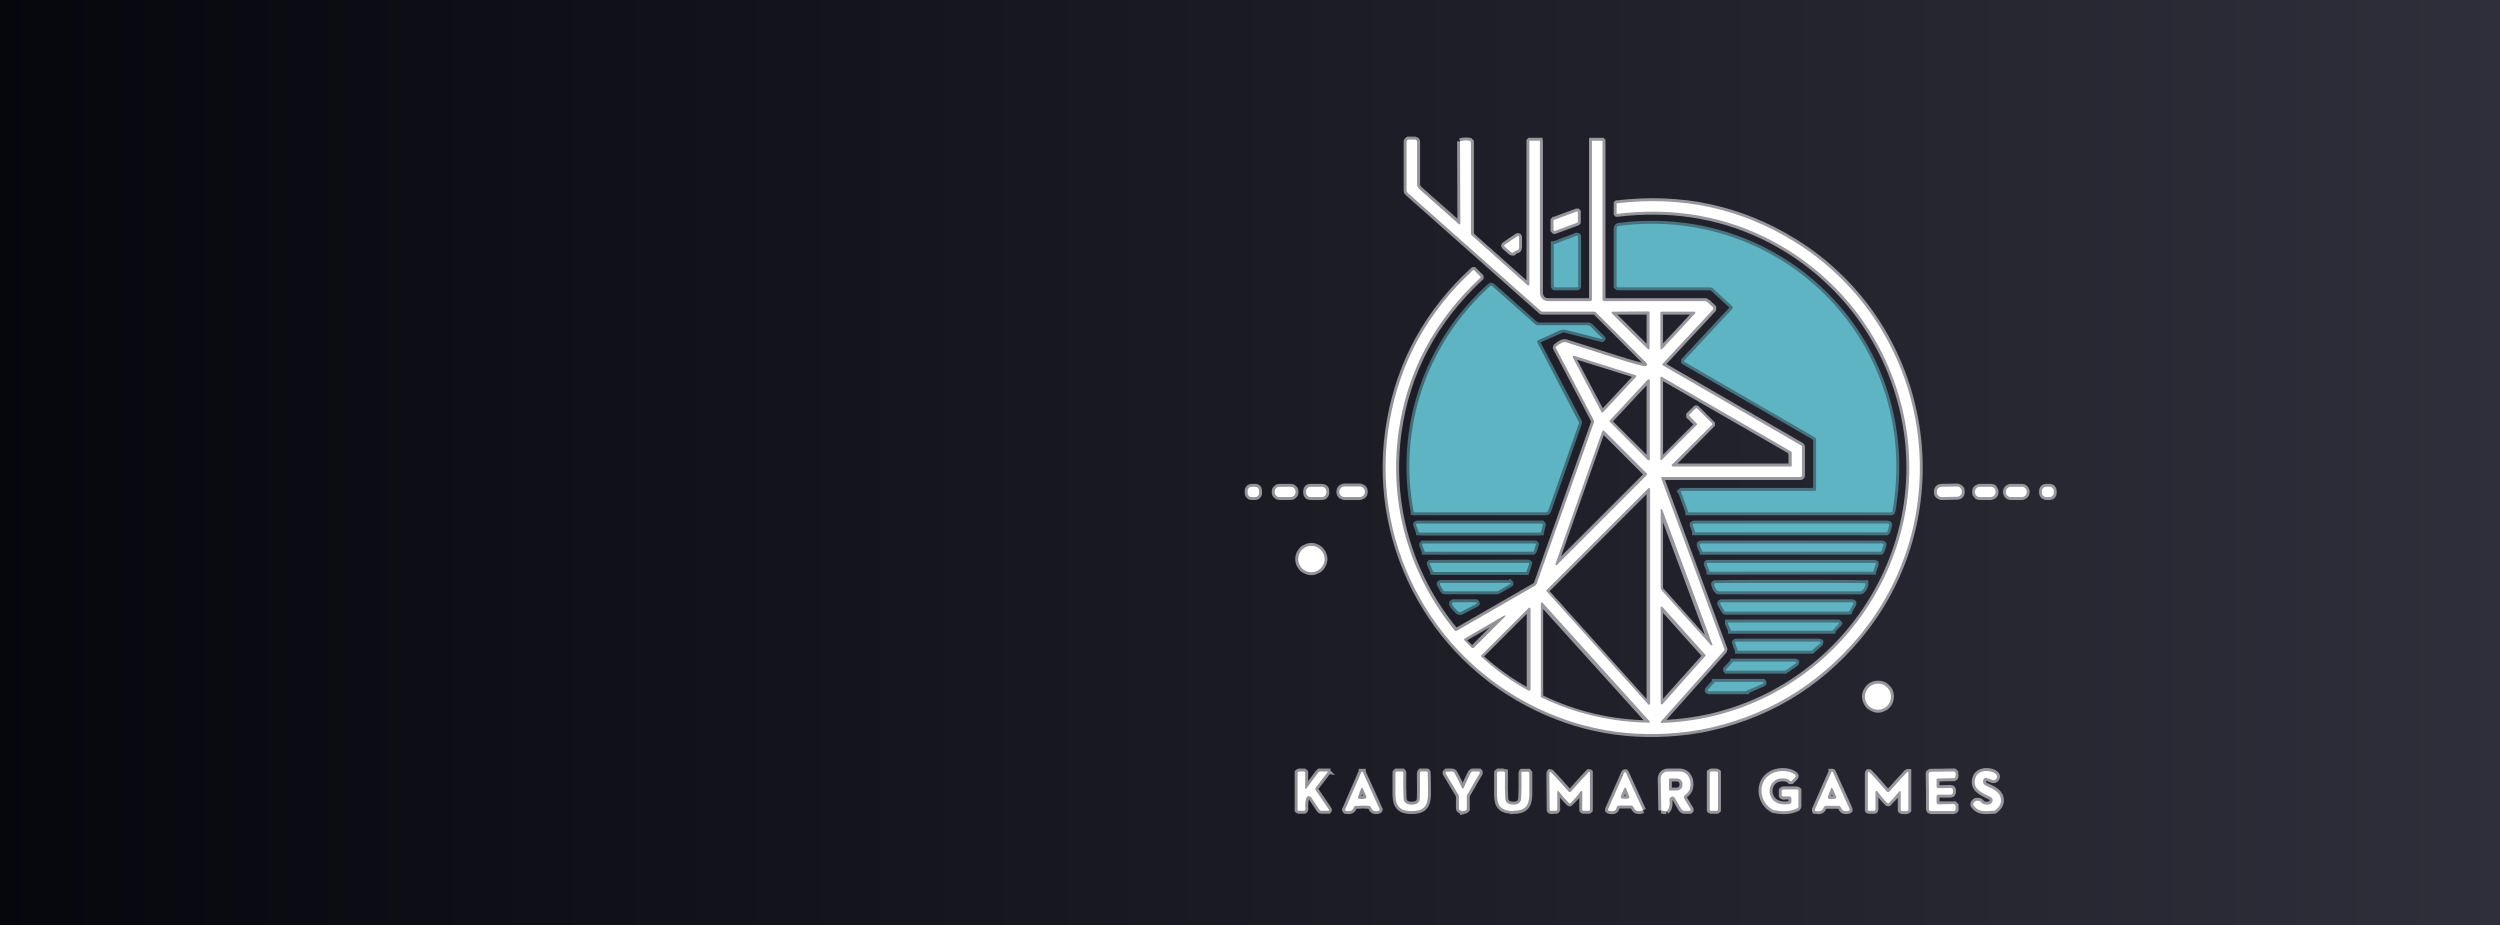 <svg version="1.2" xmlns="http://www.w3.org/2000/svg" viewBox="0 0 851 315" width="851" height="315">
	<rect x="0" y="0" width="851" height="315" fill="#808080" stroke="none"/>
	<title>kau</title>
	<style>
		.s0 { fill: none;stroke: #929297;stroke-width: 2; display: None; } 
		.s1 { fill: none;stroke: #416c78;stroke-width: 2; display: None; } 
		.s2 { fill: none;stroke: #97979d;stroke-width: 2; display: None; } 
		.s3 { fill: none;stroke: #47727f;stroke-width: 2; display: None; } 
		.s4 { fill: #ffffff } 
		.s5 { fill: #5eb4c2 } 
	</style>
	<defs>
		<linearGradient id="bg-gradient" x1="0%" y1="0%" x2="100%" y2="0%">
			<stop offset="0%" style="stop-color:#06060d"/>
			<stop offset="100%" style="stop-color:#2f2f3b"/>
		</linearGradient>
	</defs>
	<rect width="100%" height="100%" fill="url(#bg-gradient)"/>
	<g>
		<path fill-rule="evenodd" class="s0" d="m497 48.1l0.1 28.1q0 0-0.1 0.1 0 0.1-0.1 0.1 0 0-0.1 0-0.1 0-0.1-0.1l-13.5-11.9q-0.2-0.1-0.3-0.4-0.2-0.2-0.3-0.4-0.1-0.3-0.2-0.5 0-0.3 0-0.5v-14.5q0-0.1-0.1-0.2 0-0.1-0.1-0.2-0.1-0.1-0.2-0.1-0.1 0-0.2-0.1h-2.4q-0.1 0.1-0.2 0.1-0.1 0-0.2 0.1-0.1 0.1-0.1 0.2-0.1 0.1-0.1 0.3v16.6q0 0.2 0.1 0.3 0 0.1 0 0.2 0.1 0.1 0.2 0.2 0.1 0.1 0.1 0.2l45.1 40q0.1 0.1 0.2 0.2 0.2 0 0.3 0.1 0.1 0 0.2 0.1 0.2 0 0.3 0h17.2q0.1 0 0.3 0 0.1 0 0.2 0.1 0.1 0 0.2 0.1 0.1 0.1 0.2 0.2l17 17q0.2 0.1 0.2 0.3 0.1 0.1 0 0.3 0 0.2-0.1 0.3-0.1 0.2-0.3 0.2c-1.1 0.5-17.1-5-27.2-8.1q-1.2-0.3-3.2 1.4-0.1 0-0.1 0.1-0.1 0.1-0.1 0.2 0 0.1 0 0.2 0 0.1 0.1 0.2l12.8 24.4q0 0.1 0 0.2 0.1 0.2 0.1 0.3 0 0.1 0 0.2 0 0.2-0.1 0.3l-19.3 54.4q0 0.2-0.1 0.3-0.1 0.2-0.2 0.3-0.1 0.1-0.2 0.2-0.1 0.1-0.2 0.2l-26.6 15.3q-0.1 0.1-0.2 0.1-0.1 0-0.2 0-0.1 0-0.1-0.1-0.1 0-0.1-0.1c-15.7-19.1-22.6-43.2-19.2-67.6q4.3-30.5 27.9-52.5 0 0 0-0.1 0 0 0-0.1 0 0 0 0 0-0.1 0-0.1l-2.2-2.2q-0.1-0.1-0.1-0.1-0.1 0-0.1 0-0.1 0-0.1 0-0.1 0-0.1 0.1-22.9 21-28.3 51c-7.3 40.3 13.4 80.5 50.3 98.1q25.7 12.3 55.1 7.4"/>
		<path fill-rule="evenodd" class="s0" d="m552.4 264.1l-5 11.3q0 0.1 0 0.2 0 0.1 0 0.2 0.1 0.1 0.1 0.1 0.1 0.1 0.2 0.1 2.3 0.6 2.6-1.1 0-0.2 0.1-0.3 0.1-0.1 0.2-0.2 0.1-0.1 0.2-0.1 0.1 0 0.2-0.1h4.2q0.2 0 0.3 0.1 0.1 0 0.3 0.1 0.1 0.1 0.1 0.2 0.1 0.1 0.2 0.2 0.7 1.9 3.2 1"/>
		<path fill-rule="evenodd" class="s0" d="m565.5 275.9l1.8 0.3"/>
		<path class="s1" d="m545.4 115.1l-3.9-3.9q-0.1-0.1-0.2-0.2-0.1-0.1-0.3-0.1-0.1-0.1-0.2-0.1-0.2-0.1-0.3 0h-16.9q-0.1 0-0.2-0.1-0.2 0-0.3 0-0.1-0.1-0.2-0.2-0.1 0-0.3-0.1l-14.6-13q-0.1-0.1-0.2-0.1-0.1-0.1-0.2-0.1-0.1 0-0.2 0.1-0.1 0-0.2 0.1c-21.5 19.4-31.4 48.1-26 76.8q0 0 0 0.1 0.1 0 0.1 0 0.1 0.1 0.1 0.1 0.1 0 0.1 0h44.7q0.1 0 0.2 0 0.2 0 0.3-0.1 0.1-0.1 0.1-0.2 0.1-0.1 0.2-0.2l10.4-29.6q0.1-0.1 0.1-0.2 0-0.1 0-0.3 0-0.1-0.1-0.2 0-0.1 0-0.2l-14.2-27q0 0 0-0.1 0-0.1 0-0.2 0 0 0.1-0.1 0 0 0.1-0.1l7.7-3.4q0.2-0.2 0.5-0.2 0.2-0.1 0.5-0.1 0.2 0 0.5 0 0.2 0 0.4 0.1l12.2 3.1q0.1 0.1 0.2 0 0 0 0.1-0.1 0 0 0-0.1 0-0.1-0.1-0.1z"/>
		<path class="s0" d="m428.6 167.1q0-0.3-0.1-0.6-0.1-0.2-0.2-0.4-0.2-0.2-0.5-0.3-0.2-0.1-0.5-0.1h-1.2q-0.3 0-0.5 0.1-0.3 0.1-0.5 0.3-0.2 0.2-0.3 0.4-0.1 0.2-0.1 0.5v0.8q0 0.3 0.1 0.5 0.1 0.3 0.3 0.5 0.2 0.2 0.4 0.3 0.3 0.1 0.5 0.1h1.3q0.2 0 0.5-0.1 0.2-0.1 0.4-0.3 0.2-0.2 0.3-0.4 0.1-0.3 0.1-0.5z"/>
		<path class="s0" d="m441 167.3q0-0.3-0.1-0.6-0.1-0.3-0.4-0.5-0.2-0.2-0.5-0.4-0.3-0.1-0.6-0.1h-3.9q-0.3 0-0.6 0.1-0.3 0.2-0.5 0.4-0.3 0.2-0.4 0.5-0.1 0.3-0.1 0.6v0.2q0 0.4 0.1 0.7 0.1 0.3 0.4 0.5 0.2 0.2 0.5 0.4 0.3 0.1 0.6 0.1h3.9q0.3 0 0.6-0.1 0.3-0.2 0.5-0.4 0.3-0.2 0.4-0.5 0.1-0.3 0.1-0.7z"/>
		<path class="s0" d="m451.5 167.2q0-0.3-0.1-0.6-0.1-0.3-0.3-0.5-0.3-0.2-0.5-0.3-0.3-0.1-0.6-0.1h-3.9q-0.3 0-0.6 0.1-0.3 0.1-0.5 0.3-0.2 0.3-0.3 0.5-0.1 0.3-0.1 0.6v0.5q0 0.3 0.1 0.6 0.1 0.2 0.3 0.5 0.2 0.2 0.5 0.3 0.3 0.1 0.6 0.1h3.9q0.3 0 0.6-0.1 0.3-0.1 0.5-0.4 0.2-0.2 0.3-0.5 0.1-0.2 0.1-0.5z"/>
		<path class="s0" d="m464.6 167.3q0-0.3-0.1-0.6-0.2-0.3-0.4-0.6-0.2-0.2-0.6-0.3-0.3-0.2-0.6-0.2h-5.3q-0.3 0-0.6 0.2-0.4 0.1-0.6 0.3-0.2 0.3-0.4 0.6-0.1 0.3-0.1 0.6v0.2q0 0.3 0.1 0.6 0.2 0.3 0.4 0.6 0.2 0.2 0.6 0.3 0.3 0.2 0.6 0.2h5.3q0.3 0 0.6-0.2 0.4-0.1 0.6-0.3 0.2-0.3 0.4-0.6 0.1-0.3 0.1-0.6z"/>
		<path class="s1" d="m525.2 178.7q0-0.1 0-0.2 0-0.1-0.1-0.1 0-0.1-0.1-0.2-0.1 0-0.2 0h-42.4q-0.1 0-0.2 0.1-0.1 0-0.1 0.1-0.1 0-0.1 0.1 0 0.1 0.1 0.2l0.8 2.3q0 0.1 0.1 0.1 0 0.1 0 0.1 0.1 0 0.1 0 0.1 0.1 0.2 0.1h40.9q0.1 0 0.2-0.1 0 0 0.1 0 0-0.1 0-0.1 0.1-0.1 0.1-0.1z"/>
		<path class="s1" d="m484.9 187.6q0 0 0.1 0.1 0 0 0 0.1 0.1 0 0.2 0 0 0 0.1 0h36.4q0.1 0.1 0.1 0 0.1 0 0.1 0 0.1-0.1 0.1-0.1 0.1-0.1 0.1-0.1l0.7-2.1q0.1-0.1 0-0.2 0-0.1 0-0.1-0.1-0.1-0.2-0.2-0.1 0-0.2 0h-37.9q-0.1 0-0.2 0-0.1 0.1-0.1 0.2-0.1 0-0.1 0.1 0 0.1 0 0.2z"/>
		<path class="s0" d="m450.9 190.3q-0.1-0.9-0.4-1.7-0.3-0.8-1-1.5-0.6-0.6-1.4-0.9-0.8-0.4-1.7-0.4-0.9 0-1.7 0.4-0.9 0.3-1.5 0.9-0.6 0.7-1 1.5-0.3 0.8-0.3 1.7 0 0.9 0.3 1.7 0.4 0.8 1 1.5 0.6 0.6 1.5 0.9 0.8 0.4 1.7 0.4 0.9 0 1.7-0.4 0.8-0.3 1.4-0.9 0.7-0.7 1-1.5 0.3-0.8 0.4-1.7z"/>
		<path class="s1" d="m487.8 194.5q0 0 0.1 0 0 0.1 0 0.1 0.1 0 0.1 0 0 0 0.1 0.1h31.3q0-0.1 0.1-0.1 0 0 0 0 0.1 0 0.1-0.1 0 0 0.1-0.1l0.8-2.4q0.1-0.1 0.1-0.2-0.1-0.1-0.1-0.1 0-0.1-0.1-0.1-0.1 0-0.2-0.1l-33.2 0.1q-0.1 0-0.2 0 0 0-0.1 0.1 0 0.1 0 0.1 0 0.1 0 0.2z"/>
		<path class="s1" d="m514 198.4h-23.6q-0.1 0-0.2 0.1 0 0-0.1 0.1 0 0.1 0 0.2 0 0 0 0.1l1.1 2q0.1 0.1 0.2 0.2 0.1 0 0.2 0.1 0.1 0.1 0.2 0.1 0.1 0 0.3 0h17q0.1 0 0.3 0 0.2 0 0.3 0 0.2-0.1 0.3-0.2 0.2 0 0.3-0.1l3.8-2.2q0 0 0.1-0.1 0 0 0-0.1 0-0.1-0.1-0.1-0.1-0.1-0.1-0.1z"/>
		<path class="s1" d="m502.4 205h-7.7q-0.1 0-0.2 0.1-0.1 0-0.2 0.1 0 0.2 0 0.3 0 0.1 0 0.2 0.6 1.1 2 2.4 0.1 0.1 0.3 0.1 0.1 0.1 0.3 0.1 0.1 0.1 0.3 0 0.2 0 0.3-0.1l5-2.6q0.1-0.1 0.2-0.2 0 0 0-0.1 0-0.1-0.1-0.2-0.1-0.1-0.2-0.1z"/>
		<path class="s0" d="m444.3 268.4v-5.3q0-0.1 0-0.2-0.1-0.1-0.1-0.1-0.1-0.1-0.2-0.1-0.1-0.1-0.1-0.1h-1.7q-0.1 0-0.2 0.1-0.1 0-0.2 0.1 0 0-0.1 0.1 0 0.1 0 0.2v12.4q0 0.1 0 0.2 0.1 0.1 0.1 0.2 0.1 0.1 0.2 0.1 0.1 0 0.2 0h1.6q0.1 0 0.2 0 0.2-0.1 0.2-0.2 0.1 0 0.1-0.2 0.1-0.1 0.1-0.2-0.3-1.9 0.3-3.8 0.1-0.2 0.3-0.4 0.2-0.2 0.4-0.2 0.3 0 0.5 0.1 0.2 0.1 0.4 0.3l2.8 4.2q0.1 0.1 0.2 0.2 0.1 0 0.2 0.1 0.1 0.1 0.2 0.1 0.2 0 0.3 0h2q0.1 0 0.2 0 0.1-0.1 0.1-0.1 0.1-0.1 0.1-0.2 0-0.1-0.1-0.2l-4.4-6.5q-0.1-0.1-0.1-0.2 0-0.1 0-0.2 0-0.2 0-0.3 0.1-0.1 0.1-0.2l4-5.2q0-0.1 0.1-0.1 0 0-0.1-0.1 0 0 0-0.1-0.1 0-0.1 0h-2.4q-0.1 0-0.2 0-0.1 0.1-0.1 0.1-0.1 0-0.2 0.1 0 0-0.1 0.1l-4.2 5.6q0 0-0.1 0 0 0-0.1 0 0 0-0.1 0 0-0.1 0-0.1z"/>
		<path class="s0" d="m480.5 276.1c3.9 0 5.5-1.5 5.6-5.5q0-4.8-0.1-7.5 0-0.1 0-0.2 0-0.1-0.1-0.2-0.1 0-0.2-0.1-0.1 0-0.1 0h-1.8q-0.1 0-0.2 0-0.1 0.1-0.1 0.1-0.1 0.1-0.1 0.2-0.1 0.1-0.1 0.2 0.1 5.4 0 8.7c-0.1 1.6-1.3 2.1-2.8 2.1-1.4 0-2.6-0.5-2.7-2.1q-0.2-3.3-0.1-8.7 0-0.1 0-0.2 0-0.1-0.1-0.1-0.1-0.1-0.2-0.2 0 0-0.1 0h-1.8q-0.1 0-0.2 0-0.1 0.1-0.1 0.2-0.1 0-0.2 0.1 0 0.1 0 0.2 0 2.7 0 7.5c0.1 4 1.7 5.5 5.5 5.5z"/>
		<path class="s0" d="m498 276.1q0.3-0.1 0.6-0.1 0.2 0 0.3-0.1 0.1-0.1 0.2-0.2 0.1-0.1 0.2-0.2 0-0.2 0-0.3v-4q0-0.1 0-0.2 0-0.2 0.1-0.3 0-0.1 0-0.2 0.1-0.1 0.2-0.2l4.1-7.1q0-0.1 0-0.2 0-0.1 0-0.2-0.1-0.1-0.2-0.2-0.1 0-0.2 0h-1.8q-0.2 0-0.3 0-0.1 0-0.2 0.1-0.1 0.1-0.2 0.2-0.1 0.1-0.2 0.2-1.2 2.3-2.4 5.2-0.1 0.1-0.3 0.1-0.2 0-0.2-0.1-1.3-2.9-2.6-5.2 0-0.1-0.1-0.2-0.1-0.1-0.2-0.1-0.1-0.1-0.2-0.1-0.2-0.1-0.3-0.1h-1.8q-0.1 0.1-0.2 0.1-0.1 0.1-0.2 0.2 0 0.1 0 0.2 0 0.1 0 0.2l4.2 7q0.1 0.1 0.1 0.2 0.1 0.1 0.1 0.2 0 0.2 0.1 0.3 0 0.1 0 0.2v4q0 0.2 0.1 0.3 0 0.1 0.1 0.2 0.1 0.1 0.3 0.2 0.1 0.1 0.2 0.1 0.3 0.1 0.7 0z"/>
		<path class="s0" d="m515.1 276.1c3.8-0.1 5.4-1.5 5.5-5.5q0-4.7 0-7.5 0 0-0.1-0.1 0-0.1-0.1-0.2-0.1-0.1-0.1-0.1-0.1 0-0.2 0h-1.8q-0.1 0-0.2 0 0 0-0.1 0.1-0.1 0.1-0.1 0.2 0 0 0 0.1 0.1 5.4-0.1 8.7c-0.1 1.6-1.3 2.1-2.7 2.1-1.5-0.1-2.6-0.5-2.7-2.1q-0.2-3.3-0.1-8.7 0-0.1 0-0.2-0.1 0-0.1-0.1-0.1-0.1-0.2-0.1-0.1 0-0.2-0.1h-1.7q-0.1 0.1-0.2 0.1-0.1 0-0.2 0.1 0 0.1-0.1 0.2 0 0 0 0.1 0 2.8 0 7.5c0 4 1.6 5.4 5.5 5.4z"/>
		<path class="s0" d="m534.4 273.5q0.1 0 0.1-0.1 2-1.9 3.6-4 0-0.1 0.1-0.2 0.1 0 0.2 0.1 0.1 0 0.1 0.1 0.1 0 0.1 0.1v6.1q0 0.1 0 0.1 0.1 0.1 0.1 0.2 0.1 0.1 0.2 0.1 0.1 0 0.2 0h1.7q0.1 0 0.1 0 0.1 0 0.2-0.1 0-0.1 0.1-0.2 0 0 0-0.1v-12.5q0-0.1 0-0.2-0.1-0.1-0.2-0.1-0.1 0-0.2 0-0.1 0-0.1 0.1-2.2 2.3-6 6.6-0.1 0.1-0.4 0.1-0.2 0-0.3-0.1-3.8-4.3-6-6.6-0.1-0.1-0.2-0.1-0.1 0-0.2 0-0.1 0.1-0.1 0.1-0.1 0.1-0.1 0.2l0.1 12.5q0 0.1 0 0.2 0 0.1 0.1 0.1 0 0.1 0.1 0.1 0.1 0 0.2 0.1l1.7-0.1q0.1 0 0.2 0 0.1 0 0.1-0.1 0.1-0.1 0.1-0.2 0.1 0 0.1-0.1l-0.1-6.1q0.1-0.1 0.1-0.1 0.1-0.1 0.1-0.1 0.1-0.1 0.2 0 0.1 0 0.2 0.1 1.6 2.1 3.5 4 0.1 0.1 0.3 0.1z"/>
		<path class="s0" d="m463.7 274.2q0.2 0 2.1 0.1 0.1 0 0.3 0 0.1 0.1 0.3 0.1 0.1 0.1 0.2 0.3 0.1 0.1 0.1 0.2 0.6 1.6 2.6 1.1 0.1 0 0.2-0.1 0.1-0.1 0.1-0.1 0.1-0.1 0.1-0.2 0-0.1-0.1-0.2l-5.7-12.6q0 0 0 0 0 0 0-0.1 0 0-0.1 0 0 0 0 0-0.1 0-0.1 0 0 0-0.1 0 0 0-0.1 0 0 0 0 0 0 0.1 0 0.1-0.1 0-0.1 0l-5.5 12.7q-0.1 0-0.1 0.1 0 0.1 0.1 0.2 0 0.1 0.1 0.2 0.1 0 0.1 0 2.1 0.5 2.7-1 0-0.2 0.1-0.3 0.1-0.1 0.2-0.2 0.1-0.1 0.3-0.2 0.1 0 0.3 0 1.8 0 2-0.1z"/>
		<path fill-rule="evenodd" class="s2" d="m567.3 276.2q1.3-1.1 1-4 0-0.4 0.2-0.6 0.2-0.3 0.5-0.4 0.3-0.1 0.6 0 0.3 0.1 0.5 0.4l2.2 3.8q0.1 0.1 0.2 0.2 0.1 0.2 0.3 0.2 0.1 0.1 0.3 0.2 0.2 0 0.4 0h1.6q0.1 0 0.2 0 0.1-0.1 0.2-0.2 0 0 0-0.1 0-0.1 0-0.2l-2.2-3.7q-0.1-0.2-0.1-0.3 0-0.2 0-0.4 0.1-0.2 0.2-0.3 0.1-0.1 0.2-0.2 2.4-1.6 1.7-5.1-0.2-0.6-0.5-1.1-0.3-0.6-0.8-1-0.5-0.4-1.1-0.6-0.6-0.2-1.2-0.2h-4q-0.5 0-0.9 0.2-0.5 0.2-0.8 0.5-0.4 0.4-0.5 0.8-0.2 0.5-0.2 1l0.2 10.8"/>
		<path fill-rule="evenodd" class="s2" d="m559.3 275.8l-5.8-12.7q0-0.1-0.1-0.2-0.1 0-0.2 0-0.1-0.1-0.2 0 0 0-0.1 0.1-0.3 0.4-0.5 1.1"/>
		<path fill-rule="evenodd" class="s2" d="m578.5 248.5q32.8-6.2 54.1-31.6c35.1-42 24.7-105.8-21.7-134.6q-27.4-17-60.4-13.1 0 0-0.1 0 0 0-0.1 0.1 0 0 0 0.1 0 0 0 0.1v3.1q0 0 0 0.1 0 0 0 0 0.1 0.1 0.1 0.1 0.1 0 0.1 0 26.5-3.2 49.1 7.4c22.2 10.5 39.1 29.7 46.4 53.3 17 54.7-23.1 110.7-80.4 112.6q0 0-0.1 0-0.1-0.1-0.1-0.2-0.1 0-0.1-0.1 0.1-0.1 0.1-0.2l21.4-24q0.1-0.1 0.1-0.2 0.1-0.1 0.1-0.2 0-0.2 0-0.3 0-0.1-0.1-0.2l-21.4-57.9q0-0.1 0-0.1 0-0.1 0-0.2 0.1-0.1 0.1-0.1 0.1 0 0.2 0h47.1q0.1 0 0.2-0.1 0.1 0 0.2-0.1 0.1-0.1 0.1-0.2 0-0.1 0-0.2v-9.5q0-0.1 0-0.2 0-0.2-0.1-0.3-0.1-0.1-0.2-0.2 0-0.1-0.2-0.1l-46.8-27.1q-0.1 0-0.2-0.1 0-0.1 0-0.2-0.1-0.1 0-0.2 0-0.1 0.1-0.1l17.1-18.4q0-0.1 0.1-0.2 0-0.1 0-0.2 0-0.2 0-0.3-0.1-0.1-0.2-0.2l-1.6-1.5q-0.1-0.1-0.3-0.2-0.1-0.1-0.3-0.2-0.2 0-0.3-0.1-0.2 0-0.4 0h-34q-0.1 0-0.2 0-0.1-0.1-0.2-0.2-0.1-0.1-0.2-0.2 0-0.1 0-0.2v-53.8q0-0.1 0-0.1 0 0-0.1-0.1 0 0 0 0-0.1 0-0.1 0h-3.1q-0.1 0-0.1 0-0.1 0-0.1 0 0 0.1-0.1 0.1 0 0.1 0 0.1v53.8q0 0.1 0 0.2-0.1 0.1-0.2 0.2 0 0.1-0.2 0.2-0.1 0-0.2 0h-14.3q-0.5 0-1.1-0.2-0.5-0.2-0.9-0.6-0.4-0.4-0.6-1-0.2-0.5-0.2-1.1v-51.5q0-0.1-0.1-0.1 0 0 0-0.1 0 0-0.1 0 0 0-0.1 0h-3.1q0 0-0.1 0 0 0 0 0-0.1 0.1-0.1 0.1 0 0.1 0 0.1v48.7q0 0.1-0.1 0.2 0 0.1-0.1 0.1-0.1 0.1-0.2 0.1-0.1-0.1-0.2-0.1l-18.8-16.7q-0.1-0.1-0.2-0.3-0.1-0.1-0.2-0.2 0-0.1-0.1-0.3 0-0.1 0-0.2v-30.8q0-0.1 0-0.3-0.1-0.1-0.1-0.1-0.1-0.1-0.2-0.2-0.1 0-0.2-0.1-1.8-0.3-3.2 0.2"/>
		<path class="s2" d="m537.1 72.3q0.1-0.1 0-0.2 0 0-0.1-0.1-0.1 0-0.2 0 0-0.1-0.1 0l-7.6 2.8q-0.1 0-0.1 0-0.1 0.1-0.1 0.1 0 0.1 0 0.1-0.1 0.1-0.1 0.1v3.2q0 0 0.1 0.1 0 0.1 0.1 0.1 0.1 0.1 0.1 0.1 0.1 0 0.2 0l7.6-2.8q0.1-0.1 0.1-0.1 0.1 0 0.1-0.1 0 0 0-0.1 0 0 0-0.1z"/>
		<path class="s3" d="m572.2 167.4l2.5 6.8q0 0.1 0 0.1 0.1 0 0.1 0.1 0.1 0 0.1 0 0.1 0 0.1 0h68.6q0.1 0 0.2 0 0.1 0 0.2-0.1 0.1 0 0.1-0.1 0.1-0.1 0.1-0.2c9.8-56.4-36.6-104.4-93.3-97.1q-0.1 0-0.2 0.1-0.1 0.1-0.2 0.2-0.1 0.1-0.1 0.2-0.1 0.1-0.1 0.2v19.7q0 0.1 0 0.2 0.1 0.1 0.1 0.1 0.1 0.1 0.2 0.1 0 0.1 0.1 0.1h31.4q0.1 0 0.3 0 0.1 0 0.2 0.1 0.1 0 0.2 0.1 0.1 0.1 0.2 0.1l6.7 6.2q0.1 0.1 0.1 0.2 0.1 0.1 0.1 0.2 0 0.1-0.1 0.2 0 0.1-0.1 0.2l-16.4 17.6q0 0.1 0 0.1-0.1 0.1-0.1 0.2 0.1 0.1 0.1 0.1 0 0.1 0.1 0.1l44.4 25.7q0.1 0 0.2 0.1 0 0 0.1 0.1 0 0.1 0 0.2 0.1 0.1 0.1 0.1v17.3q0 0.1-0.1 0.1 0 0.1-0.1 0.2 0 0-0.1 0.1-0.1 0-0.2 0h-45.4q0 0 0 0-0.1 0-0.1 0.1 0 0-0.1 0.1 0 0 0.1 0.1z"/>
		<path class="s2" d="m514.3 85.8q0.1 0.1 0.2 0.1 0.1 0.1 0.2 0.1 0.1 0 0.2 0 0.2-0.1 0.3-0.1 0.6-0.6 1.2-0.7 0.2 0 0.3-0.1 0.1-0.1 0.2-0.2 0.1-0.1 0.1-0.3 0.1-0.1 0.1-0.2v-3.7q0-0.1-0.1-0.2 0-0.1-0.1-0.1-0.1-0.1-0.2 0-0.1 0-0.2 0l-4.3 2.9q-0.1 0.1-0.1 0.2-0.1 0-0.1 0.1 0 0.1 0.1 0.2 0 0.1 0.1 0.2z"/>
		<path class="s3" d="m536.9 97.8q0 0 0.1-0.1 0.1 0 0.1 0 0.1-0.1 0.1-0.2 0 0 0-0.1v-16.8q0-0.1 0-0.2 0-0.1-0.1-0.1-0.1-0.1-0.2-0.1-0.1 0-0.2 0l-7.6 2.9q-0.1 0-0.1 0 0 0.1-0.1 0.1 0 0.1 0 0.1 0 0.1 0 0.1v14q0 0.1 0 0.1 0 0.1 0.1 0.2 0 0 0.1 0 0.1 0.1 0.1 0.1z"/>
		<path class="s2" d="m667.8 167.3q0-0.3-0.1-0.7-0.1-0.3-0.4-0.5-0.2-0.2-0.5-0.3-0.3-0.2-0.6-0.2l-5.3 0.1q-0.3 0-0.6 0.1-0.3 0.1-0.6 0.4-0.2 0.2-0.3 0.5-0.1 0.3-0.1 0.7v0.1q0 0.3 0.1 0.7 0.1 0.3 0.4 0.5 0.2 0.2 0.5 0.3 0.3 0.2 0.6 0.2l5.3-0.1q0.3 0 0.6-0.1 0.3-0.1 0.6-0.4 0.2-0.2 0.3-0.5 0.1-0.3 0.1-0.7z"/>
		<path class="s2" d="m679.3 167.3q0-0.4-0.2-0.6-0.1-0.3-0.3-0.6-0.2-0.2-0.5-0.3-0.3-0.1-0.6-0.1h-3.8q-0.3 0-0.6 0.2-0.3 0.1-0.5 0.3-0.3 0.2-0.4 0.5-0.1 0.3-0.1 0.6v0.3q0 0.3 0.1 0.6 0.2 0.3 0.4 0.5 0.2 0.3 0.5 0.4 0.3 0.1 0.6 0.1h3.8q0.3-0.1 0.6-0.2 0.3-0.1 0.5-0.3 0.2-0.3 0.4-0.5 0.1-0.3 0.1-0.7z"/>
		<path class="s2" d="m689.9 167.3q0-0.3-0.2-0.6-0.1-0.3-0.3-0.5-0.3-0.3-0.6-0.4-0.3-0.1-0.6-0.1h-3.7q-0.4 0-0.7 0.2-0.3 0.1-0.5 0.3-0.2 0.3-0.4 0.6-0.1 0.3-0.1 0.6v0.2q0 0.3 0.2 0.6 0.1 0.3 0.3 0.5 0.3 0.3 0.6 0.4 0.3 0.1 0.6 0.1h3.7q0.4 0 0.7-0.2 0.3-0.1 0.5-0.3 0.2-0.3 0.4-0.6 0.1-0.3 0.1-0.6z"/>
		<path class="s2" d="m699.1 167.2q0-0.3-0.1-0.6-0.1-0.2-0.3-0.5-0.2-0.2-0.5-0.3-0.2-0.1-0.5-0.1h-1.1q-0.3 0-0.6 0.1-0.3 0.1-0.5 0.3-0.2 0.2-0.3 0.5-0.1 0.3-0.1 0.5v0.6q0 0.3 0.1 0.5 0.1 0.3 0.3 0.5 0.2 0.2 0.5 0.3 0.2 0.2 0.5 0.2h1.1q0.3 0 0.6-0.1 0.3-0.1 0.5-0.3 0.2-0.2 0.3-0.5 0.1-0.3 0.1-0.6z"/>
		<path class="s3" d="m577 180.9q0 0.1 0 0.2 0.1 0 0.1 0.1 0.1 0 0.2 0 0 0 0.1 0h64.6q0.1 0 0.2 0 0 0 0.1-0.1 0 0 0.1-0.1 0 0 0.1-0.1l0.6-2.1q0-0.1 0-0.2 0-0.1-0.1-0.2 0-0.1-0.1-0.1-0.1-0.1-0.2-0.1h-66.1q-0.1 0-0.2 0.1-0.1 0-0.2 0.1 0 0.1 0 0.2 0 0.1 0 0.2z"/>
		<path class="s3" d="m579.4 187.6q0.1 0 0.1 0.1 0.1 0 0.1 0.1 0.1 0 0.2 0 0 0 0.1 0h60.1q0.1 0 0.2 0 0 0 0.1-0.1 0.1 0 0.1-0.1 0.1 0 0.1-0.1l0.6-1.8q0.1-0.1 0.1-0.3-0.1-0.1-0.1-0.2-0.1-0.1-0.2-0.1-0.1-0.1-0.3-0.1h-61.5q-0.2 0-0.3 0.1-0.1 0-0.2 0.1 0 0.1 0 0.3 0 0.1 0 0.2z"/>
		<path class="s3" d="m581.9 194.4q0 0.1 0 0.1 0.1 0 0.1 0.1 0.1 0 0.1 0 0.1 0 0.1 0h55.2q0 0 0.1 0 0 0 0.1 0 0-0.1 0-0.1 0.1-0.1 0.1-0.1l0.8-2.3q0-0.1 0-0.2 0-0.1 0-0.2-0.1-0.1-0.2-0.1 0 0-0.1 0h-56.8q-0.1 0-0.2 0-0.1 0-0.1 0.1-0.1 0.1-0.1 0.2 0 0.1 0 0.2z"/>
		<path class="s3" d="m609.2 201.3q23.7 0 24 0 0.1 0 0.2 0 0.1 0 0.2-0.1 0.1 0 0.2-0.1 0.1 0 0.1-0.1 0.8-0.6 1.1-2.1 0 0 0-0.1 0-0.1 0-0.2-0.1 0-0.1-0.1-0.1 0-0.2 0-0.4-0.1-25.5-0.1-25.1 0-25.4 0.1-0.1 0-0.2 0.1 0 0-0.1 0.1 0 0 0 0.1-0.1 0.1 0 0.2 0.3 1.4 1.1 2.1 0 0 0.1 0.1 0.1 0 0.2 0 0.1 0.1 0.1 0.1 0.1 0 0.2 0 0.4 0 24 0z"/>
		<path class="s3" d="m630.9 205.6q0-0.1 0-0.2 0-0.1 0-0.2-0.1-0.1-0.1-0.1-0.1-0.1-0.2-0.1h-44.7q-0.1 0-0.2 0.1-0.1 0-0.1 0.1-0.1 0.1-0.1 0.2 0 0.1 0.1 0.2l1.4 2.4q0 0 0 0 0.1 0.1 0.1 0.1 0 0 0.1 0 0 0.1 0.1 0.1h41.9q0 0 0.1-0.1 0 0 0.1 0 0 0 0-0.1 0.1 0 0.1 0z"/>
		<path class="s3" d="m589.2 214.5q0 0.1 0 0.1 0.1 0 0.1 0.1 0 0 0.1 0 0 0 0.1 0h34.1q0.1 0 0.1 0 0 0 0 0 0.1 0 0.1 0 0-0.1 0-0.1l2.1-2.2q0-0.1 0.1-0.2 0 0-0.1-0.1 0-0.1-0.1-0.2 0 0-0.1 0h-37.2q-0.1 0-0.2 0 0 0.1-0.1 0.1 0 0.1 0 0.2 0 0.1 0 0.1z"/>
		<path class="s3" d="m591.5 221.3q0 0.1 0.1 0.1 0 0 0 0.1 0.1 0 0.1 0 0.1 0 0.1 0h24.8q0 0 0.1 0 0 0 0 0 0.1 0 0.1 0 0 0 0 0l2.8-2.5q0.1-0.1 0.1-0.2 0-0.1 0-0.2-0.1-0.1-0.1-0.1-0.1-0.1-0.2-0.1h-28.5q-0.1 0-0.1 0.1-0.1 0-0.2 0.1 0 0 0 0.1 0 0.1 0 0.1z"/>
		<path class="s3" d="m587.6 227.8q0 0-0.1 0.1 0 0.1 0.1 0.2 0 0.1 0.1 0.2 0.1 0 0.2 0h19.6q0 0 0 0 0.1 0 0.1 0 0 0 0 0 0 0 0.1 0l3.6-2.5q0.1-0.1 0.1-0.2 0.1-0.1 0.1-0.2-0.1-0.1-0.2-0.1 0-0.1-0.2-0.1h-20.9q-0.1 0-0.1 0 0 0-0.1 0 0 0 0 0.1 0 0-0.1 0z"/>
		<path class="s3" d="m594.3 235.3q0 0 0 0 0 0 0.1 0 0 0 0 0 0-0.1 0-0.1l5.7-2.5q0.1-0.1 0.2-0.2 0-0.1 0-0.2 0-0.1-0.1-0.2-0.1 0-0.2 0h-16.1q-0.1 0-0.1 0 0 0 0 0-0.1 0-0.1 0 0 0 0 0.1l-2.3 2.5q-0.1 0.1-0.1 0.2 0 0.1 0 0.2 0 0.1 0.1 0.1 0.1 0.1 0.2 0.1z"/>
		<path class="s2" d="m643.7 237.1q0-0.9-0.3-1.7-0.3-0.8-1-1.4-0.6-0.7-1.4-1-0.8-0.3-1.7-0.3-0.9 0-1.7 0.3-0.8 0.3-1.5 1-0.6 0.6-0.9 1.4-0.4 0.8-0.4 1.7 0 0.9 0.4 1.7 0.3 0.8 0.9 1.5 0.7 0.6 1.5 0.9 0.8 0.4 1.7 0.4 0.9 0 1.7-0.4 0.8-0.3 1.4-0.9 0.7-0.7 1-1.5 0.3-0.8 0.3-1.7z"/>
		<path class="s2" d="m584.8 263.1q0-0.1 0-0.2-0.1-0.1-0.1-0.1-0.1-0.1-0.2-0.1-0.1-0.1-0.2-0.1h-1.8q-0.1 0-0.2 0.1-0.1 0-0.2 0.1 0 0-0.1 0.1 0 0.1 0 0.2v12.5q0 0.1 0 0.1 0.1 0.1 0.1 0.2 0.1 0.1 0.2 0.1 0.1 0 0.2 0h1.8q0.1 0 0.2 0 0.1 0 0.2-0.1 0-0.1 0.1-0.2 0 0 0-0.1z"/>
		<path class="s2" d="m611.7 268.7h-4.7q-0.1 0-0.2 0.1-0.1 0-0.2 0.1 0 0.1-0.1 0.2 0 0.1 0 0.2v1.3q0 0.1 0 0.2 0.1 0.1 0.1 0.2 0.1 0.1 0.2 0.1 0.2 0 0.3 0.1l2-0.1q0.2 0.1 0.3 0.1 0.1 0.1 0.2 0.2 0.1 0.1 0.2 0.2 0 0.1 0 0.3v0.8q0 0.2 0 0.4-0.1 0.2-0.2 0.3-0.1 0.1-0.3 0.2-0.1 0.1-0.3 0.1c-8.7 1.4-8.5-9.5-1.5-8.7q1.1 0.1 1.7 0.7 0.1 0.1 0.2 0.2 0.1 0 0.2 0 0.1 0 0.2 0 0.1-0.1 0.2-0.2l1.1-1.1q0.1-0.1 0.1-0.2 0.1-0.1 0.1-0.2 0-0.1-0.1-0.2 0-0.1-0.1-0.2c-2.3-2-6.6-1.6-8.8 0-4 2.8-3.4 9.1 0.9 11.7q0.1 0 0.2 0.1 0.2 0 0.3 0.1 0.1 0 0.2 0.1 0.1 0 0.2 0 4.5 0.9 7.5-0.6 0.2 0 0.3-0.1 0.1-0.1 0.2-0.3 0-0.1 0.1-0.2 0-0.1 0-0.3v-5.1q0-0.1 0-0.2-0.1-0.1-0.1-0.1-0.1-0.1-0.2-0.1-0.1-0.1-0.2-0.1z"/>
		<path class="s2" d="m623.7 274.3q0.2 0 2 0 0.2 0 0.4 0 0.1 0.1 0.2 0.2 0.1 0 0.2 0.2 0.1 0.1 0.2 0.2 0.5 1.6 2.6 1.1 0.1 0 0.2-0.1 0.1-0.1 0.1-0.1 0-0.1 0-0.2 0-0.1 0-0.2l-5.7-12.6q0 0 0 0 0-0.1-0.1-0.1 0 0 0 0 0 0-0.1 0 0 0-0.1 0 0 0-0.1 0 0 0 0 0 0 0-0.1 0 0 0 0 0.1 0 0 0 0l-5.6 12.7q0 0.1 0 0.2 0 0 0 0.1 0.1 0.1 0.1 0.2 0.1 0 0.2 0 2.1 0.5 2.6-1 0.1-0.2 0.2-0.3 0.1-0.1 0.2-0.2 0.1-0.1 0.2-0.2 0.2 0 0.3 0 1.9 0 2.1 0z"/>
		<path class="s2" d="m642.7 273.5q0.2 0 0.2-0.1 1.9-1.9 3.6-4 0-0.1 0.1-0.1 0.1-0.1 0.2 0 0.1 0 0.1 0.1 0.1 0.1 0.1 0.2v6q0 0.1 0 0.2 0 0.1 0.1 0.1 0.1 0.1 0.1 0.1 0.1 0.1 0.2 0.1h1.7q0.1 0 0.2-0.1 0.1 0 0.2-0.1 0 0 0.1-0.1 0-0.1 0-0.2v-12.5q0-0.1 0-0.2-0.1 0-0.1-0.1-0.1 0-0.2 0-0.1 0-0.2 0.1-2.2 2.3-6 6.6-0.1 0.1-0.4 0.1-0.2 0-0.4-0.1-3.7-4.4-5.9-6.6-0.1-0.1-0.2-0.1-0.1 0-0.2 0-0.1 0-0.1 0.1-0.1 0.1-0.1 0.2v12.5q0 0.1 0 0.1 0.1 0.1 0.1 0.2 0.1 0.1 0.2 0.1 0.1 0 0.2 0h1.7q0.1 0 0.1 0 0.1 0 0.2-0.1 0.1-0.1 0.1-0.2 0 0 0-0.1v-6.1q0-0.1 0.1-0.1 0.1-0.1 0.1-0.2 0.1 0 0.2 0 0.1 0.1 0.2 0.1 1.6 2.2 3.5 4.1 0 0.1 0.2 0.1z"/>
		<path class="s2" d="m656.6 269.4q0 5.4 0 6 0 0.1 0.1 0.3 0 0.1 0.1 0.2 0.1 0.1 0.3 0.1 0.1 0.1 0.2 0.1h7.7q0.1 0 0.3-0.1 0.1 0 0.2-0.1 0.1-0.2 0.2-0.3 0-0.1 0-0.3v-0.8q0-0.2 0-0.3-0.1-0.1-0.2-0.2-0.1-0.1-0.2-0.2-0.1 0-0.3 0h-5.3q-0.1-0.1-0.2-0.1-0.1 0-0.1-0.1-0.1-0.1-0.1-0.2-0.1-0.1-0.1-0.2v-2.2q0-0.1 0.1-0.2 0-0.1 0.1-0.2 0.1-0.1 0.2-0.1 0.1 0 0.2 0h4.3q0.1 0 0.3-0.1 0.1-0.1 0.2-0.2 0.1-0.1 0.1-0.2 0.1-0.1 0.1-0.3 0-0.1 0-0.4 0-0.3 0-0.4 0-0.1-0.1-0.2 0-0.2-0.1-0.3-0.1-0.1-0.3-0.1-0.1-0.1-0.2-0.1l-4.3 0.1q-0.1 0-0.2-0.1-0.1 0-0.2-0.1-0.1-0.1-0.2-0.2 0-0.1 0-0.2v-2.2q0-0.1 0-0.2 0-0.1 0.1-0.2 0.1 0 0.2-0.1 0.1 0 0.2 0l5.3-0.1q0.1 0 0.2 0 0.2-0.1 0.3-0.2 0.1-0.1 0.1-0.2 0.1-0.2 0.1-0.3l-0.1-0.9q0-0.1 0-0.3-0.1-0.1-0.2-0.2-0.1-0.1-0.2-0.2-0.1 0-0.3 0l-7.7 0.1q-0.1 0-0.2 0-0.2 0.1-0.3 0.2 0 0.1-0.1 0.2 0 0.1-0.1 0.3 0 0.6 0.1 6z"/>
		<path class="s2" d="m673.5 272.6q-0.4-0.1-0.9 0-0.4 0.2-0.6 0.5-0.3 0.2-0.3 0.6-0.1 0.3 0.2 0.6c1.6 2.1 3.5 1.9 6.6 1.7q0.1 0 0.2 0 0.1-0.1 0.3-0.1 0.1-0.1 0.2-0.1 0.1-0.1 0.2-0.2 2.2-1.7 1.6-4.1c-0.5-2.2-3.1-3.2-5.1-4.1q-0.2-0.1-0.4-0.3-0.2-0.1-0.3-0.4-0.1-0.2-0.2-0.4 0-0.3 0.1-0.5v-0.3q0-0.2 0.1-0.4 0.2-0.1 0.3-0.2 0.2-0.1 0.4-0.1 0.2-0.1 0.4 0l1.9 0.7q0.4 0.1 0.8 0 0.4-0.2 0.6-0.5 0.2-0.4 0.2-0.8-0.1-0.4-0.4-0.7c-1.7-1.6-6-1.5-6.9 1.1-1.4 4.1 2.3 5.3 5.1 6.7q0.3 0.1 0.5 0.4 0.2 0.4 0.2 0.7 0 0.4-0.2 0.7-0.2 0.4-0.5 0.5c-1 0.5-2.5 0.4-3.2-0.5q-0.4-0.5-0.9-0.5z"/>
		<path class="s2" d="m549 106.1q-0.1 0-0.2 0.1-0.1 0-0.2 0.1 0 0.1 0 0.2 0 0.1 0.1 0.2l12.2 12.1q0.1 0.1 0.2 0.1 0.1 0.1 0.2 0 0.1 0 0.2-0.1 0-0.1 0-0.2v-12.2q0-0.1 0-0.1-0.1-0.1-0.1-0.1-0.1-0.1-0.1-0.1-0.1 0-0.2 0z"/>
		<path class="s2" d="m565.5 106.1q-0.1 0-0.2 0 0 0-0.1 0.1 0 0-0.1 0.1 0 0.1 0 0.1v12.1q0 0.1 0.1 0.2 0 0.1 0.1 0.1 0.1 0.1 0.2 0.1 0.1-0.1 0.2-0.1l11.3-12.1q0-0.1 0.1-0.2 0-0.1-0.1-0.2 0-0.1-0.1-0.2-0.1 0-0.2 0z"/>
		<path class="s2" d="m535.8 121.1q-0.1 0-0.2 0-0.2 0-0.2 0.1-0.1 0.1-0.1 0.2 0 0.1 0 0.3l9.8 18.5q0 0.1 0.1 0.1 0 0.1 0.1 0.1 0.1 0 0.2 0 0.1 0 0.2-0.1l11.2-12q0-0.1 0-0.2 0.1-0.1 0-0.2 0-0.1 0-0.2-0.1 0-0.2-0.1z"/>
		<path class="s2" d="m582.7 144.2q0.1 0 0.1 0.1 0 0 0 0.1 0 0.1 0 0.1 0 0.1-0.1 0.1l-13.6 13.7q-0.1 0.1-0.1 0.1 0 0.1 0 0.2 0.1 0.1 0.1 0.2 0.1 0 0.2 0h40.2q0.1 0 0.1 0 0.1 0 0.1-0.1 0.1 0 0.1-0.1 0 0 0-0.1v-4.5q0 0 0-0.1 0 0 0 0 0-0.1-0.1-0.1 0 0 0-0.1l-44.1-25.4q-0.1 0-0.1 0-0.1 0-0.2 0-0.1 0-0.1 0.1-0.1 0.1-0.1 0.2v27.7q0 0.1 0.1 0.2 0 0.1 0.1 0.1 0.1 0.1 0.2 0.1 0.1-0.1 0.2-0.1l11.9-11.9q0-0.1 0.1-0.1 0-0.1 0-0.2 0 0 0-0.1-0.1-0.1-0.1-0.1l-2.6-2.5q0-0.1 0-0.2 0 0 0-0.1 0 0 0-0.1 0-0.1 0-0.1l2.2-2.1q0-0.1 0.1-0.1 0 0 0.1 0 0.1 0 0.1 0 0.1 0 0.1 0.1z"/>
		<path class="s2" d="m547.9 143.2q0 0-0.1 0.1 0 0 0 0.1 0 0.1 0.1 0.2 0 0 0 0.1l13 12.9q0.1 0.1 0.2 0.1 0.1 0 0.2 0 0.1 0 0.1-0.1 0.1-0.1 0.1-0.2v-26.9q0-0.1-0.1-0.2 0-0.1-0.1-0.1-0.1-0.1-0.2-0.1-0.2 0.1-0.2 0.2z"/>
		<path class="s2" d="m529.4 192q-0.1 0.1 0 0.2 0 0.1 0.1 0.2 0.1 0 0.2 0 0.1 0 0.2-0.1l30.6-30.6q0 0 0-0.1 0 0 0-0.1 0-0.1 0-0.1 0-0.1 0-0.1l-14.6-14.6q-0.1-0.1-0.2-0.1-0.1 0-0.1 0-0.1 0-0.2 0.1 0 0-0.1 0.1z"/>
		<path class="s2" d="m526.3 201q0 0-0.1 0.1 0 0 0 0.1 0 0.1 0 0.1 0 0.1 0.1 0.1l34.6 38.5q0.1 0.1 0.2 0.1 0.1 0 0.2 0 0.1-0.1 0.1-0.1 0.1-0.1 0.1-0.2v-73.1q0-0.1-0.1-0.2 0-0.1-0.1-0.1-0.1-0.1-0.2 0-0.1 0-0.2 0.1z"/>
		<path class="s2" d="m582.7 219.6l-17.1-46q0-0.1-0.1-0.2-0.1 0-0.2 0-0.1 0-0.1 0.1-0.1 0.1-0.1 0.2v26.5q0 0.1 0 0.2 0.1 0.1 0.1 0.2 0 0.1 0.1 0.2 0.1 0.2 0.2 0.2l16.8 18.8q0.1 0 0.2 0.1 0 0 0.1-0.1 0 0 0.1-0.1 0-0.1 0-0.1z"/>
		<path class="s2" d="m561.2 246.2q0.1 0 0.1-0.1 0.1 0 0.1-0.1 0 0 0-0.1 0-0.1 0-0.1l-36.5-40.4q0-0.1-0.1-0.2-0.2 0-0.3 0.1-0.1 0-0.1 0.1-0.1 0.1-0.1 0.2v31.5q0 0.1 0 0.1 0.1 0.1 0.1 0.2 0.1 0.1 0.1 0.1 0.1 0.1 0.2 0.1 17.2 8.3 36.5 8.6z"/>
		<path class="s2" d="m565.7 206.7q-0.1-0.1-0.2-0.1-0.1 0-0.2 0-0.1 0.1-0.1 0.1-0.1 0.1-0.1 0.2v32.7q0 0.1 0.1 0.2 0 0 0.1 0.1 0.1 0 0.2 0 0.1 0 0.2-0.1l14.6-16.3q0.1-0.1 0.1-0.1 0-0.1 0-0.1 0-0.1 0-0.2 0 0-0.1-0.1z"/>
		<path class="s2" d="m520.7 234.8v-27.5q0-0.1 0-0.2-0.1-0.1-0.2-0.1-0.1-0.1-0.2 0-0.1 0-0.2 0.1l-16 16q-0.1 0.1-0.1 0.1 0 0.1 0 0.2 0 0.1 0 0.2 0.1 0.1 0.1 0.2 7.4 6.7 16 11.4 0.1 0.1 0.2 0.1 0.1 0 0.2-0.1 0.1-0.1 0.2-0.2 0-0.1 0-0.2z"/>
		<path class="s0" d="m511.9 209.6l-13.5 7.8q-0.1 0.1-0.1 0.1-0.1 0.1-0.1 0.3 0 0.1 0 0.2 0.1 0.1 0.1 0.2l2.4 2.4q0.1 0.1 0.2 0.1 0.1 0 0.2 0 0.1 0 0.2 0 0.1 0 0.2-0.1l10.6-10.7q0.1 0 0.1-0.1 0-0.1-0.1-0.1 0-0.1-0.1-0.1 0 0-0.1 0z"/>
		<path class="s2" d="m553.2 272q0.8 0 1.1-0.1 0.1-0.1 0.2-0.1 0-0.1 0.1-0.2 0-0.1 0-0.2 0-0.1 0-0.2-1.2-3.1-1.4-3.1-0.3 0-1.5 3.1 0 0.1 0 0.2 0 0.1 0 0.2 0.1 0.1 0.2 0.2 0.1 0 0.2 0.1 0.3 0.1 1.1 0.1z"/>
		<path class="s2" d="m568.1 265.4v3.3q0 0.1 0.1 0.2 0 0 0 0.1 0.1 0.1 0.2 0.1 0 0 0.1 0h2.3q0.4 0 0.7-0.2 0.4-0.1 0.7-0.4 0.2-0.3 0.4-0.6 0.1-0.4 0.1-0.7v-0.3q0-0.4-0.1-0.8-0.2-0.3-0.5-0.6-0.2-0.2-0.6-0.4-0.4-0.1-0.8-0.1h-2.2q-0.1 0-0.2 0 0 0.1-0.1 0.1-0.1 0.1-0.1 0.2 0 0 0 0.1z"/>
		<path class="s2" d="m623.6 272q0.8 0 1.1-0.2 0.1 0 0.2-0.1 0.1 0 0.1-0.1 0.1-0.1 0.1-0.3 0-0.1-0.1-0.2-1.2-3-1.5-3-0.2 0-1.3 3.1 0 0.1 0 0.2 0 0.1 0 0.2 0.1 0.1 0.2 0.2 0 0 0.1 0.1 0.3 0.1 1.1 0.1z"/>
		<path class="s0" d="m463.7 272q0.8-0.1 1.1-0.2 0.1 0 0.2-0.1 0 0 0.1-0.1 0-0.1 0-0.3 0-0.1 0-0.2-1.2-3-1.5-3-0.3 0-1.3 3.1-0.1 0.1-0.1 0.2 0 0.1 0.1 0.2 0 0.1 0.1 0.2 0.1 0 0.2 0.1 0.3 0.1 1.1 0.1z"/>
	</g>
	<path class="s4" d="m497 48.1q1.4-0.5 3.2-0.2 0.1 0.1 0.2 0.1 0.1 0.1 0.2 0.2 0 0 0.1 0.1 0 0.2 0 0.3v30.7q0 0.2 0 0.3 0.1 0.2 0.1 0.3 0.1 0.1 0.2 0.2 0.1 0.2 0.2 0.2l18.8 16.8q0.1 0 0.2 0.1 0.1 0 0.2-0.1 0.1 0 0.1-0.1 0.1-0.1 0.1-0.2v-48.7q0 0 0-0.1 0 0 0.1-0.1 0 0 0 0 0.1 0 0.1 0h3.1q0.1 0 0.1 0 0.1 0 0.1 0 0 0.1 0 0.1 0.1 0 0.1 0.1v51.5q0 0.6 0.2 1.1 0.2 0.6 0.6 1 0.4 0.4 0.9 0.6 0.6 0.2 1.1 0.2h14.3q0.1 0 0.2 0 0.2-0.1 0.2-0.2 0.1-0.1 0.2-0.2 0-0.1 0-0.2v-53.8q0 0 0-0.1 0.1 0 0.1-0.1 0 0 0.1 0 0 0 0.1 0h3.1q0 0 0.1 0 0 0 0 0 0.1 0.1 0.1 0.1 0 0 0 0.1v53.8q0 0.1 0 0.2 0.1 0.1 0.2 0.2 0.1 0.1 0.2 0.2 0.1 0 0.2 0h34q0.2 0 0.4 0 0.1 0.1 0.3 0.1 0.2 0.1 0.3 0.2 0.2 0.1 0.3 0.2l1.6 1.5q0.1 0.1 0.2 0.2 0 0.1 0 0.3 0 0.1 0 0.2-0.1 0.1-0.1 0.2l-17.1 18.4q-0.1 0-0.1 0.1-0.1 0.1 0 0.2 0 0.1 0 0.2 0.1 0.1 0.2 0.1l46.8 27.1q0.2 0 0.2 0.1 0.1 0.1 0.2 0.2 0.1 0.1 0.1 0.3 0 0.1 0 0.2v9.5q0 0.1 0 0.2 0 0.1-0.1 0.2-0.1 0.1-0.2 0.1-0.1 0.1-0.2 0.1h-47.1q-0.1 0-0.2 0 0 0-0.1 0.1 0 0.1 0 0.2 0 0 0 0.1l21.4 57.9q0.1 0.1 0.1 0.2 0 0.1 0 0.3 0 0.1-0.1 0.2 0 0.1-0.1 0.2l-21.4 24q0 0.1-0.1 0.2 0 0.1 0.1 0.1 0 0.1 0.1 0.2 0.1 0 0.1 0c57.3-1.9 97.4-57.9 80.4-112.6-7.3-23.6-24.2-42.8-46.4-53.3q-22.6-10.6-49.1-7.4 0 0-0.1 0 0 0-0.1-0.1 0 0 0 0 0-0.1 0-0.1v-3.1q0-0.1 0-0.1 0-0.1 0-0.1 0.1-0.1 0.1-0.1 0.1 0 0.1 0 33-3.9 60.4 13.1c46.4 28.8 56.9 92.6 21.7 134.6q-21.4 25.4-54.1 31.6-29.4 4.9-55.1-7.4c-36.9-17.6-57.6-57.8-50.3-98.1q5.4-30 28.3-51 0-0.1 0.1-0.1 0 0 0.1 0 0 0 0.1 0 0 0 0.1 0.1l2.2 2.2q0 0 0 0.1 0 0 0 0 0 0.1 0 0.1 0 0.1 0 0.1-23.6 22-27.9 52.5c-3.4 24.4 3.5 48.5 19.1 67.6q0.1 0.1 0.2 0.1 0 0.1 0.1 0.1 0.1 0 0.2 0 0.1 0 0.2-0.1l26.6-15.3q0.1-0.1 0.2-0.2 0.1-0.1 0.2-0.2 0.1-0.1 0.2-0.3 0.1-0.1 0.1-0.3l19.3-54.4q0.1-0.1 0.1-0.3 0-0.1 0-0.2 0-0.1-0.1-0.3 0-0.1 0-0.2l-12.8-24.4q-0.1-0.1-0.1-0.2 0-0.1 0-0.2 0-0.1 0.1-0.2 0-0.1 0.1-0.1 2-1.7 3.2-1.4c10.1 3.1 26.1 8.6 27.2 8.1q0.2 0 0.3-0.2 0.1-0.1 0.1-0.3 0.1-0.2 0-0.3 0-0.2-0.2-0.3l-17-17q-0.1-0.1-0.2-0.2-0.1-0.1-0.2-0.1-0.1-0.1-0.2-0.1-0.2 0-0.3 0h-17.2q-0.1 0-0.3 0-0.1-0.1-0.2-0.1-0.1-0.1-0.3-0.1-0.1-0.1-0.2-0.2l-45.1-40q0-0.1-0.1-0.2-0.1-0.1-0.2-0.2 0-0.1 0-0.2-0.1-0.1-0.1-0.3v-16.7q0-0.1 0.1-0.2 0-0.1 0.1-0.2 0.1-0.1 0.2-0.1 0.1 0 0.2-0.1h2.4q0.1 0.1 0.2 0.1 0.1 0 0.2 0.1 0.1 0.1 0.1 0.2 0.1 0.1 0.1 0.2v14.5q0 0.2 0 0.5 0.1 0.2 0.2 0.5 0.1 0.2 0.3 0.4 0.1 0.3 0.3 0.4l13.4 11.9q0.1 0.1 0.2 0.1 0.1 0 0.1 0 0.1 0 0.1-0.1 0.1-0.1 0.1-0.1zm52 58q-0.1 0-0.2 0-0.1 0.1-0.2 0.2 0 0.1 0 0.2 0 0.1 0.1 0.2l12.2 12.1q0.1 0.1 0.2 0.1 0.1 0 0.2 0 0.1-0.1 0.2-0.2 0.1 0 0-0.2v-12.1q0-0.1 0-0.2-0.1 0-0.1-0.1-0.1 0-0.1 0-0.1-0.1-0.2-0.1zm16.5 0q0 0-0.1 0-0.1 0.1-0.1 0.1-0.1 0.1-0.1 0.1 0 0.1 0 0.1v12.2q0 0.1 0 0.2 0.1 0 0.2 0.1 0.1 0 0.2 0 0.1 0 0.2-0.1l11.2-12.1q0.1-0.1 0.1-0.2 0-0.1 0-0.2 0-0.1-0.1-0.1-0.1-0.1-0.2-0.1zm-29.7 15q-0.1 0-0.2 0-0.1 0.1-0.2 0.2-0.1 0-0.1 0.2 0 0.1 0.1 0.2l9.7 18.5q0 0.1 0.1 0.2 0.1 0 0.2 0 0.1 0.1 0.2 0 0 0 0.1-0.1l11.2-12q0.1-0.1 0.1-0.2 0-0.1 0-0.2 0-0.1-0.1-0.1-0.1-0.1-0.2-0.1zm47 23q0 0.1 0.1 0.1 0 0.1 0 0.1 0 0.1 0 0.2-0.1 0-0.1 0.1l-13.7 13.6q0 0.1-0.1 0.2 0 0.1 0.1 0.2 0 0.1 0.1 0.1 0.1 0.1 0.2 0.1h40.2q0 0 0.1 0 0-0.1 0.1-0.1 0 0 0.1-0.1 0-0.1 0-0.1v-4.5q0-0.1 0-0.1 0 0-0.1-0.1 0 0 0-0.1 0 0-0.1 0l-44-25.4q-0.1-0.1-0.2-0.1-0.1 0-0.2 0.1 0 0-0.1 0.1 0 0.1 0 0.1v27.8q0 0.1 0 0.2 0.1 0.1 0.2 0.1 0.1 0 0.2 0 0.1 0 0.1-0.1l11.9-11.9q0.1 0 0.1-0.1 0 0 0-0.1 0-0.1 0-0.1 0-0.1-0.1-0.1l-2.5-2.6q0 0-0.1-0.1 0-0.1 0-0.1 0-0.1 0-0.1 0.1-0.1 0.1-0.2l2.1-2.1q0.1 0 0.1 0 0.1-0.1 0.2-0.1 0 0 0.1 0.1 0 0 0.1 0zm-34.8-1q-0.1 0.1-0.1 0.1 0 0.1 0 0.2 0 0 0 0.1 0 0.1 0.1 0.1l12.9 13q0.1 0.1 0.2 0.1 0.1 0 0.2 0 0.1-0.1 0.2-0.2 0.1-0.1 0.1-0.2v-26.8q0-0.2-0.1-0.2-0.1-0.1-0.2-0.2-0.1 0-0.2 0-0.1 0-0.2 0.1zm-18.5 48.8q-0.1 0.1 0 0.3 0 0.1 0.1 0.1 0.1 0.1 0.2 0.1 0.1-0.1 0.2-0.1l30.6-30.6q0-0.1 0-0.1 0-0.1 0-0.1 0-0.1 0-0.2 0 0 0-0.1l-14.6-14.6q-0.1 0-0.2 0-0.1-0.1-0.1 0-0.1 0-0.2 0 0 0.1-0.1 0.2zm-3 8.9q-0.1 0.1-0.1 0.1 0 0.1 0 0.2 0 0 0 0.1 0 0.1 0.1 0.1l34.6 38.5q0.1 0 0.2 0.1 0.1 0 0.2 0 0.1-0.1 0.1-0.2 0.1-0.1 0.1-0.2v-73q0-0.1-0.1-0.2 0-0.1-0.1-0.2-0.1 0-0.2 0-0.1 0.1-0.2 0.1zm56.4 18.6l-17.1-46q0-0.1-0.1-0.1-0.1-0.1-0.2 0-0.1 0-0.1 0-0.1 0.1-0.1 0.2v26.5q0 0.1 0 0.3 0 0.1 0.1 0.2 0 0.1 0.1 0.2 0.1 0.1 0.1 0.2l16.9 18.8q0.1 0 0.1 0 0.1 0 0.2 0 0-0.1 0.1-0.1 0-0.1 0-0.2zm-21.5 26.6q0 0 0.1 0 0.1-0.1 0.1-0.1 0-0.1 0-0.1 0-0.1 0-0.2l-36.5-40.4q0-0.1-0.2-0.1-0.1 0-0.2 0-0.1 0.1-0.1 0.1-0.1 0.1-0.1 0.3v31.4q0 0.1 0 0.2 0 0.1 0.1 0.2 0 0 0.1 0.1 0.1 0.1 0.2 0.1 17.2 8.2 36.5 8.5zm4.5-39.4q-0.1-0.1-0.2-0.1-0.1-0.1-0.2 0-0.1 0-0.1 0.1-0.1 0.1-0.1 0.2v32.6q0 0.1 0.1 0.2 0 0.1 0.1 0.1 0.1 0.1 0.2 0.1 0.1-0.1 0.2-0.1l14.6-16.4q0.1 0 0.1-0.1 0 0 0-0.1 0-0.1 0-0.1 0-0.1-0.1-0.1zm-44.9 28.1v-27.5q0-0.1-0.1-0.2-0.1-0.1-0.2-0.1-0.1-0.1-0.2-0.1-0.1 0.1-0.1 0.1l-16.1 16.1q0 0-0.1 0.1 0 0.1 0 0.2 0 0.1 0 0.2 0.1 0.1 0.2 0.2 7.3 6.7 15.9 11.4 0.1 0 0.2 0 0.2 0 0.2 0 0.1-0.1 0.2-0.2 0.1-0.1 0.1-0.2zm-8.9-25.2l-13.4 7.8q-0.1 0-0.2 0.1-0.1 0.1-0.1 0.2 0 0.2 0 0.3 0.1 0.1 0.2 0.2l2.4 2.4q0 0 0.1 0.1 0.1 0 0.2 0 0.1 0 0.2 0 0.1-0.1 0.2-0.1l10.7-10.7q0 0 0-0.1 0-0.1 0-0.2-0.1 0-0.1 0-0.1 0-0.2 0z"/>
	<path class="s4" d="m537.1 72.3v3.1q0 0.1 0 0.1 0 0.1 0 0.1 0 0.1-0.1 0.1 0 0-0.1 0.1l-7.6 2.8q-0.1 0-0.2 0 0 0-0.1-0.1-0.1 0-0.1-0.1-0.1-0.1-0.1-0.2v-3.1q0 0 0.1-0.1 0 0 0-0.1 0 0 0.1-0.1 0 0 0.1 0l7.6-2.8q0.1-0.1 0.1 0 0.1 0 0.2 0 0.1 0.1 0.1 0.1 0.1 0.1 0 0.2z"/>
	<path class="s5" d="m572.2 167.4q-0.1-0.1-0.1-0.1 0.1-0.1 0.1-0.1 0-0.1 0.1-0.1 0 0 0 0h45.4q0.1 0 0.2 0 0.1-0.1 0.1-0.1 0.1-0.1 0.1-0.2 0.1 0 0.1-0.1v-17.3q0 0-0.1-0.1 0-0.1 0-0.2-0.1-0.1-0.1-0.1-0.1-0.1-0.2-0.1l-44.4-25.7q-0.1 0-0.1-0.1 0 0-0.1-0.1 0-0.1 0.1-0.2 0 0 0-0.1l16.4-17.6q0.1-0.1 0.1-0.2 0.1-0.1 0.1-0.2 0-0.1-0.1-0.2 0-0.1-0.1-0.2l-6.7-6.2q-0.1 0-0.2-0.1-0.1-0.1-0.2-0.1-0.1-0.1-0.2-0.1-0.2 0-0.3 0h-31.4q-0.1 0-0.1-0.1-0.1 0-0.2-0.1 0 0-0.1-0.1 0-0.1 0-0.2v-19.6q0-0.2 0.1-0.3 0-0.1 0.1-0.2 0.1-0.1 0.2-0.2 0.1-0.1 0.2-0.1c56.7-7.3 103.1 40.7 93.3 97.1q0 0.1-0.1 0.2 0 0.1-0.1 0.1-0.1 0.1-0.2 0.1-0.1 0-0.2 0h-68.6q0 0-0.1 0 0 0-0.1 0 0-0.1-0.1-0.1 0 0 0-0.1z"/>
	<path class="s4" d="m512.2 83.3l4.3-2.9q0.1 0 0.2 0 0.1-0.1 0.2 0 0.1 0 0.1 0.1 0.1 0.1 0.1 0.2v3.7q0 0.1-0.1 0.2 0 0.2-0.1 0.3-0.1 0.1-0.2 0.2-0.1 0.1-0.3 0.1-0.6 0.1-1.2 0.7-0.1 0-0.3 0.1-0.1 0-0.2 0-0.1 0-0.2-0.1-0.1 0-0.2-0.1l-2.1-1.8q-0.1-0.1-0.1-0.2-0.1-0.1-0.1-0.2 0-0.1 0.1-0.1 0-0.1 0.1-0.2z"/>
	<path class="s5" d="m536.9 97.8h-7.7q0 0-0.1-0.1-0.1 0-0.1 0-0.1-0.1-0.1-0.2 0 0 0-0.1v-14q0 0 0-0.1 0 0 0-0.1 0.1 0 0.1-0.1 0 0 0.1 0l7.6-2.9q0.1 0 0.2 0 0.1 0 0.2 0.1 0.1 0 0.1 0.1 0 0.1 0 0.2v16.8q0 0.1 0 0.1 0 0.1-0.1 0.2 0 0-0.1 0-0.1 0.1-0.1 0.1z"/>
	<path class="s5" d="m545.2 115.4l-12.2-3.1q-0.2-0.1-0.4-0.1-0.3 0-0.5 0-0.3 0-0.5 0.1-0.3 0-0.5 0.1l-7.7 3.5q-0.1 0.1-0.1 0.1-0.1 0.1-0.1 0.1 0 0.1 0 0.2 0 0.1 0 0.1l14.1 27q0.1 0.1 0.1 0.2 0.1 0.1 0.1 0.2 0 0.2 0 0.3 0 0.1-0.1 0.2l-10.4 29.6q-0.1 0.1-0.2 0.2 0 0.1-0.1 0.2-0.1 0.1-0.3 0.1-0.1 0-0.2 0h-44.7q0 0-0.1 0 0 0-0.1-0.1 0 0-0.1 0 0-0.1 0-0.1c-5.4-28.7 4.5-57.4 26-76.8q0.1-0.1 0.2-0.1 0.1-0.1 0.2-0.1 0.1 0 0.2 0.1 0.1 0 0.2 0.1l14.6 13q0.2 0.1 0.3 0.1 0.1 0.1 0.2 0.2 0.1 0 0.3 0 0.1 0.1 0.2 0h16.9q0.1 0 0.3 0.1 0.1 0 0.2 0.1 0.2 0 0.3 0.1 0.1 0.1 0.2 0.2l3.9 3.9q0.1 0 0.1 0.1 0 0.1 0 0.1-0.1 0.1-0.1 0.1-0.1 0.1-0.2 0z"/>
	<path fill-rule="evenodd" class="s4" d="m426.1 165.7h1.2c0.8 0 1.3 0.6 1.3 1.4v0.8c0 0.7-0.6 1.3-1.3 1.3h-1.3c-0.7 0-1.3-0.6-1.3-1.4v-0.8c0-0.7 0.6-1.3 1.4-1.3z"/>
	<path fill-rule="evenodd" class="s4" d="m435.5 165.7h3.9c0.9 0 1.6 0.7 1.6 1.7v0.1c0 0.9-0.7 1.7-1.6 1.7h-3.9c-0.9 0-1.6-0.8-1.6-1.7v-0.1c0-1 0.7-1.7 1.6-1.7z"/>
	<path fill-rule="evenodd" class="s4" d="m446.1 165.7h3.9c0.8 0 1.5 0.7 1.5 1.5v0.5c0 0.8-0.7 1.5-1.5 1.5h-3.9c-0.8 0-1.5-0.7-1.5-1.5v-0.5c0-0.8 0.6-1.5 1.5-1.5z"/>
	<path fill-rule="evenodd" class="s4" d="m457.6 165.6h5.3c0.9 0 1.7 0.8 1.7 1.7v0.2c0 0.9-0.8 1.7-1.7 1.7h-5.3c-0.9 0-1.7-0.8-1.7-1.7v-0.2c0-0.9 0.8-1.7 1.7-1.7z"/>
	<path fill-rule="evenodd" class="s4" d="m660.9 165.7l5.3-0.1c0.9 0 1.6 0.8 1.6 1.7v0.1c0 1-0.7 1.7-1.6 1.7l-5.3 0.1c-0.9 0-1.6-0.8-1.6-1.7v-0.1c0-1 0.7-1.7 1.6-1.7z"/>
	<path fill-rule="evenodd" class="s4" d="m673.9 165.7h3.8c0.8 0 1.6 0.7 1.6 1.6v0.2c0 0.9-0.7 1.6-1.6 1.7h-3.8c-0.9 0-1.6-0.7-1.6-1.6v-0.3c0-0.8 0.7-1.6 1.6-1.6z"/>
	<path fill-rule="evenodd" class="s4" d="m684.5 165.7h3.7c0.9 0 1.7 0.7 1.7 1.6v0.2c0 0.9-0.7 1.7-1.7 1.7h-3.7c-0.9 0-1.7-0.7-1.7-1.6v-0.2c0-0.9 0.7-1.7 1.7-1.7z"/>
	<path fill-rule="evenodd" class="s4" d="m696.6 165.7h1.1c0.8 0 1.5 0.7 1.4 1.5v0.5c0 0.8-0.6 1.5-1.5 1.5h-1.1c-0.8 0-1.5-0.7-1.4-1.5v-0.6c0-0.8 0.6-1.4 1.5-1.4z"/>
	<path class="s5" d="m525.2 178.7l-0.6 2.3q0 0-0.1 0.1 0 0 0 0.1-0.1 0-0.1 0-0.1 0.1-0.2 0.1h-40.9q-0.1 0-0.2-0.1 0 0-0.1 0 0 0 0-0.1-0.1 0-0.1-0.1l-0.9-2.3q0-0.1 0-0.2 0-0.1 0.1-0.1 0-0.1 0.1-0.1 0.1-0.1 0.2-0.1h42.4q0.1 0 0.2 0 0.1 0.1 0.1 0.2 0.1 0 0.1 0.1 0 0.1 0 0.2z"/>
	<path class="s5" d="m577 180.9l-0.8-2.1q0-0.1 0-0.2 0-0.1 0-0.2 0.1-0.1 0.2-0.1 0.1-0.1 0.2-0.1h66.1q0.1 0 0.2 0.1 0.1 0 0.1 0.1 0.1 0.1 0.1 0.2 0 0.1 0 0.2l-0.6 2.1q-0.1 0.1-0.1 0.1-0.1 0.1-0.1 0.1-0.1 0.1-0.1 0.1-0.1 0-0.2 0h-64.6q-0.1 0-0.1 0-0.1 0-0.2 0 0-0.1-0.1-0.1 0-0.1 0-0.2z"/>
	<path class="s5" d="m484.9 187.6l-0.8-2.1q0-0.1 0-0.2 0-0.1 0.1-0.1 0-0.1 0.1-0.2 0.1 0 0.2 0h37.9q0.1 0 0.2 0 0.1 0.1 0.2 0.2 0 0 0 0.1 0.1 0.1 0 0.2l-0.7 2.1q0 0-0.1 0.1 0 0-0.1 0.1 0 0-0.1 0 0 0.1-0.1 0h-36.4q-0.1 0-0.1 0-0.1 0-0.2 0 0-0.1 0-0.1-0.1-0.1-0.1-0.1z"/>
	<path class="s5" d="m579.4 187.6l-0.8-1.9q0-0.1 0-0.2 0-0.2 0-0.3 0.1-0.1 0.2-0.1 0.1-0.1 0.3-0.1h61.5q0.2 0 0.3 0.1 0.1 0 0.2 0.1 0 0.1 0.1 0.2 0 0.2-0.1 0.3l-0.6 1.8q0 0.1-0.1 0.1 0 0.1-0.1 0.1-0.1 0.1-0.1 0.1-0.1 0-0.2 0h-60.1q-0.1 0-0.1 0-0.1 0-0.2 0 0-0.1-0.1-0.1 0-0.1-0.1-0.1z"/>
	<path fill-rule="evenodd" class="s4" d="m446.4 194.8c-2.5 0-4.5-2-4.5-4.5 0-2.5 2-4.5 4.5-4.5 2.4 0 4.5 2 4.5 4.5 0 2.5-2.1 4.5-4.5 4.5z"/>
	<path class="s5" d="m487.8 194.5l-1.1-2.5q0-0.1 0-0.2 0 0 0-0.1 0.1-0.1 0.1-0.1 0.1 0 0.2 0h33.2q0.1 0 0.2 0 0.1 0 0.1 0.1 0 0 0.1 0.1 0 0.1-0.1 0.2l-0.8 2.4q-0.1 0.1-0.1 0.1 0 0.1-0.1 0.1 0 0 0 0-0.1 0-0.1 0.1h-31.3q-0.1-0.1-0.1-0.1 0 0-0.1 0 0 0 0-0.1-0.1 0-0.1 0z"/>
	<path class="s5" d="m581.9 194.4l-0.9-2.3q0-0.1 0-0.2 0-0.1 0.1-0.2 0-0.1 0.1-0.1 0.1 0 0.2 0h56.8q0.1 0 0.1 0 0.1 0 0.2 0.1 0 0.1 0 0.2 0 0.1 0 0.2l-0.8 2.3q0 0-0.1 0.1 0 0 0 0.1-0.1 0-0.1 0-0.1 0-0.1 0h-55.2q0 0-0.1 0 0 0-0.1 0 0-0.1-0.1-0.1 0 0 0-0.1z"/>
	<path class="s5" d="m514.1 198.8l-3.8 2.2q-0.1 0.1-0.3 0.1-0.1 0.1-0.3 0.2-0.1 0-0.3 0-0.2 0-0.3 0h-17q-0.2 0-0.3 0-0.1 0-0.2-0.1-0.1-0.1-0.2-0.1-0.1-0.1-0.2-0.2l-1.1-2q0-0.1 0-0.1 0-0.1 0-0.2 0.1-0.1 0.1-0.1 0.1-0.1 0.2-0.1h23.6q0 0 0.1 0.1 0.1 0 0.1 0.1 0 0.1 0 0.1-0.1 0.1-0.1 0.1z"/>
	<path class="s5" d="m609.2 198.4q25.1 0 25.5 0.1 0.1 0 0.2 0 0 0.1 0.1 0.1 0 0.1 0 0.2 0 0.1 0 0.1-0.3 1.5-1.1 2.1 0 0.1-0.1 0.1-0.1 0.1-0.2 0.1-0.1 0.1-0.2 0.1-0.1 0-0.1 0-0.4 0-24.1 0-23.6 0-24 0-0.1 0-0.2 0 0 0-0.1-0.1-0.1 0-0.2 0-0.1-0.1-0.1-0.1-0.8-0.7-1.1-2.1-0.1-0.1 0-0.2 0-0.1 0-0.1 0.1-0.1 0.1-0.1 0.1-0.1 0.2-0.1 0.3-0.1 25.4-0.1z"/>
	<path class="s5" d="m502.5 205.6l-5 2.6q-0.1 0.1-0.3 0.1-0.2 0.1-0.3 0-0.2 0-0.3-0.1-0.2 0-0.3-0.1-1.4-1.3-2-2.4 0-0.1 0-0.2 0-0.1 0-0.3 0.1-0.1 0.2-0.1 0.1-0.1 0.2-0.1h7.7q0.1 0 0.2 0.1 0.1 0.1 0.1 0.2 0 0.1 0 0.1-0.1 0.1-0.2 0.2z"/>
	<path class="s5" d="m630.9 205.6l-1.4 2.4q0 0-0.1 0 0 0.1 0 0.1-0.1 0-0.1 0-0.1 0.1-0.1 0.1h-41.9q-0.1 0-0.1-0.1-0.1 0-0.1 0 0 0-0.1-0.1 0 0 0 0l-1.4-2.4q-0.1-0.1-0.1-0.2 0-0.1 0.1-0.2 0-0.1 0.1-0.1 0.1-0.1 0.2-0.1h44.7q0.1 0 0.2 0.1 0 0 0.1 0.1 0 0.1 0 0.2 0 0.1 0 0.2z"/>
	<path class="s5" d="m589.2 214.5l-1-2.2q0 0 0-0.1 0-0.1 0-0.2 0.1 0 0.1-0.1 0.1 0 0.2 0h37.2q0.1 0 0.1 0 0.1 0.1 0.1 0.2 0.1 0.1 0.1 0.1-0.1 0.1-0.1 0.2l-2.1 2.2q0 0 0 0.1 0 0-0.1 0 0 0 0 0 0 0-0.1 0h-34.1q-0.1 0-0.1 0-0.1 0-0.1 0 0-0.1-0.1-0.1 0 0 0-0.1z"/>
	<path class="s5" d="m591.5 221.3l-0.9-2.5q0 0 0-0.1 0-0.1 0-0.1 0.1-0.1 0.2-0.1 0-0.1 0.1-0.1h28.5q0.1 0 0.2 0.1 0 0 0.1 0.1 0 0.1 0 0.2 0 0.1-0.1 0.2l-2.8 2.4q0 0.1 0 0.1 0 0-0.1 0 0 0 0 0-0.1 0-0.1 0h-24.8q0 0-0.1 0 0 0-0.1 0 0-0.1 0-0.1-0.1 0-0.1-0.1z"/>
	<path class="s5" d="m587.6 227.8l2.3-2.5q0.1 0 0.1 0 0-0.1 0-0.1 0.1 0 0.1 0 0 0 0.1 0h20.9q0.2 0 0.2 0.1 0.1 0 0.2 0.1 0 0.1-0.1 0.2 0 0.1-0.1 0.2l-3.6 2.5q-0.1 0-0.1 0 0 0 0 0 0 0-0.1 0 0 0 0 0h-19.6q-0.1 0-0.2 0-0.1-0.1-0.1-0.2-0.1-0.1-0.1-0.2 0.1-0.1 0.1-0.1z"/>
	<path class="s5" d="m594.3 235.3h-12.7q-0.1 0-0.2-0.1-0.1 0-0.1-0.1 0-0.1 0-0.2 0-0.1 0.1-0.2l2.3-2.5q0-0.1 0-0.1 0 0 0.1 0 0 0 0 0 0 0 0.1 0h16.1q0.1 0 0.2 0 0.1 0.1 0.1 0.2 0 0.1 0 0.2-0.1 0.1-0.2 0.2l-5.7 2.5q0 0 0 0.1 0 0 0 0-0.1 0-0.1 0 0 0 0 0z"/>
	<path fill-rule="evenodd" class="s4" d="m639.3 241.6c-2.5 0-4.5-2-4.5-4.5 0-2.4 2-4.4 4.5-4.4 2.4 0 4.4 2 4.4 4.4 0 2.5-2 4.5-4.4 4.5z"/>
	<path class="s4" d="m444.3 268.4q0 0 0 0.1 0.1 0 0.1 0 0.1 0 0.1 0 0.1 0 0.1 0l4.2-5.6q0.1-0.1 0.1-0.1 0.1-0.1 0.2-0.1 0 0 0.1-0.1 0.1 0 0.2 0h2.4q0 0 0.1 0 0 0.1 0 0.1 0.1 0.1 0.1 0.1-0.1 0-0.1 0.1l-4 5.2q0 0.1-0.1 0.2 0 0.1 0 0.3 0 0.1 0 0.2 0 0.1 0.1 0.2l4.4 6.5q0.1 0.1 0.1 0.2 0 0.1-0.1 0.2 0 0-0.1 0.1-0.1 0-0.2 0h-2q-0.1 0-0.3 0-0.1 0-0.2-0.1-0.1-0.1-0.2-0.1-0.1-0.1-0.2-0.2l-2.8-4.2q-0.2-0.2-0.4-0.3-0.2-0.1-0.5-0.1-0.2 0-0.4 0.2-0.2 0.2-0.3 0.4-0.6 1.9-0.3 3.8 0 0.1-0.1 0.2 0 0.2-0.1 0.2 0 0.1-0.2 0.2-0.1 0-0.2 0h-1.6q-0.1 0-0.2 0-0.1 0-0.2-0.1 0-0.1-0.1-0.2 0-0.1 0-0.2v-12.4q0-0.1 0-0.2 0.1-0.1 0.1-0.1 0.1-0.1 0.2-0.1 0.1-0.1 0.2-0.1h1.7q0 0 0.1 0.1 0.1 0 0.2 0.1 0 0 0.1 0.1 0 0.1 0 0.2z"/>
	<path class="s4" d="m480.5 273.9c1.5 0 2.7-0.5 2.8-2.1q0.1-3.3 0-8.7 0-0.1 0.1-0.2 0-0.1 0.1-0.2 0 0 0.1-0.1 0.1 0 0.2 0h1.8q0 0 0.1 0 0.1 0.1 0.2 0.1 0.1 0.1 0.1 0.2 0 0.1 0 0.2 0.1 2.7 0.1 7.5c-0.1 4-1.7 5.5-5.6 5.5-3.8 0-5.4-1.5-5.5-5.5q0-4.8 0-7.5 0-0.1 0-0.2 0.1-0.1 0.2-0.1 0-0.1 0.1-0.2 0.1 0 0.2 0h1.8q0.1 0 0.1 0 0.1 0.1 0.2 0.2 0.1 0 0.1 0.1 0 0.1 0 0.2-0.1 5.4 0.1 8.7c0.1 1.6 1.3 2.1 2.7 2.1z"/>
	<path class="s4" d="m497.9 268.4q0.2 0 0.3-0.1 1.2-2.9 2.4-5.2 0.1-0.1 0.2-0.2 0.1-0.1 0.2-0.2 0.1-0.1 0.2-0.1 0.1 0 0.3 0h1.8q0.1 0 0.2 0 0.1 0.1 0.2 0.2 0 0.1 0 0.2 0 0.1 0 0.2l-4.1 7.1q-0.1 0.1-0.2 0.2 0 0.1 0 0.2-0.1 0.1-0.1 0.3 0 0.1 0 0.2v4q0 0.1 0 0.3-0.1 0.1-0.2 0.2-0.1 0.1-0.2 0.2-0.1 0.1-0.3 0.1-0.3 0-0.6 0.1-0.4 0-0.7-0.1-0.1 0-0.2-0.1-0.2-0.1-0.3-0.2-0.1-0.1-0.1-0.2-0.1-0.1-0.1-0.3v-4q0-0.1 0-0.2-0.1-0.1-0.1-0.3 0-0.1-0.1-0.2 0-0.1-0.1-0.2l-4.2-7q0-0.1 0-0.2 0-0.1 0-0.2 0.1-0.1 0.2-0.2 0.1 0 0.2 0l1.8-0.1q0.1 0 0.3 0.1 0.1 0 0.2 0.1 0.1 0 0.2 0.1 0.1 0.1 0.1 0.2 1.3 2.3 2.6 5.2 0 0.1 0.2 0.1z"/>
	<path class="s4" d="m515.1 276.1c-3.9-0.1-5.5-1.5-5.5-5.5q0-4.7 0-7.5 0-0.1 0-0.1 0.1-0.1 0.1-0.2 0.1-0.1 0.2-0.1 0.1 0 0.2-0.1h1.7q0.1 0.1 0.2 0.1 0.1 0 0.2 0.1 0 0.1 0.1 0.1 0 0.1 0 0.2-0.1 5.4 0.1 8.7c0.1 1.6 1.2 2 2.7 2.1 1.4 0 2.6-0.5 2.7-2.1q0.2-3.3 0.1-8.7 0-0.1 0-0.1 0-0.1 0.1-0.2 0.1-0.1 0.1-0.1 0.1 0 0.2 0h1.8q0.1 0 0.2 0 0 0 0.1 0.1 0.1 0.1 0.1 0.2 0.1 0.1 0.1 0.1 0 2.8 0 7.5c-0.1 4-1.7 5.4-5.5 5.4z"/>
	<path class="s4" d="m534.3 269.6q0.3 0 0.4-0.1 3.8-4.3 6-6.6 0-0.1 0.1-0.1 0.1 0 0.2 0 0.1 0 0.2 0.1 0 0.1 0 0.2v12.5q0 0.1 0 0.1-0.1 0.1-0.1 0.2-0.1 0.1-0.2 0.1 0 0-0.1 0h-1.7q-0.1 0-0.2 0-0.1 0-0.2-0.1 0-0.1-0.1-0.2 0 0 0-0.1v-6.1q0-0.1-0.1-0.1 0-0.1-0.1-0.1-0.1-0.1-0.2-0.1-0.1 0.1-0.1 0.1-1.6 2.2-3.5 4.1-0.1 0.1-0.2 0.1-0.2 0-0.3-0.1-1.9-1.9-3.5-4-0.1-0.1-0.2-0.1-0.1-0.1-0.2 0 0 0-0.1 0.1 0 0 0 0.1v6.1q0 0.1-0.1 0.1 0 0.1-0.1 0.2 0 0.1-0.1 0.1-0.1 0-0.2 0h-1.7q-0.1 0-0.2 0-0.1 0-0.1-0.1-0.1 0-0.1-0.1 0-0.1 0-0.2l-0.1-12.5q0-0.1 0.1-0.2 0 0 0.1-0.1 0.1 0 0.2 0 0.1 0 0.2 0.1 2.2 2.3 6 6.6 0.1 0.1 0.3 0.1z"/>
	<path class="s4" d="m559.3 275.8q-2.5 0.9-3.2-0.9-0.1-0.2-0.2-0.3 0-0.1-0.1-0.2-0.2-0.1-0.3-0.1-0.1-0.1-0.3-0.1h-4.2q-0.1 0.1-0.2 0.1-0.1 0-0.2 0.1-0.1 0.1-0.2 0.2-0.1 0.1-0.1 0.3-0.3 1.7-2.6 1.1-0.1 0-0.2-0.1 0 0-0.1-0.1 0-0.1 0-0.2 0-0.1 0-0.2l5-11.3q0.2-0.7 0.5-1.1 0.1-0.1 0.1-0.1 0.1-0.1 0.2 0 0.1 0 0.2 0 0.1 0.1 0.1 0.2zm-6.1-3.9q0.8 0 1.1-0.1 0.1 0 0.2-0.1 0 0 0.1-0.1 0-0.1 0-0.3 0-0.1 0-0.2-1.1-3.1-1.4-3.1-0.3 0-1.5 3.1 0 0.1 0 0.2 0 0.2 0.1 0.3 0 0.1 0.1 0.1 0.1 0.1 0.2 0.1 0.3 0.1 1.1 0.1z"/>
	<path class="s4" d="m567.3 276.2l-1.8-0.3-0.2-10.8q0-0.5 0.2-1 0.1-0.4 0.5-0.8 0.3-0.3 0.8-0.5 0.4-0.2 0.9-0.2h4q0.6 0 1.2 0.2 0.6 0.2 1.1 0.6 0.5 0.4 0.8 1 0.3 0.5 0.5 1.1 0.7 3.5-1.7 5.1-0.1 0.1-0.2 0.2-0.1 0.1-0.2 0.3 0 0.2 0 0.4 0 0.1 0.1 0.3l2.2 3.7q0 0.1 0 0.2 0 0.1 0 0.1-0.1 0.1-0.2 0.2-0.1 0-0.2 0h-1.6q-0.2 0-0.4 0-0.2-0.1-0.3-0.2-0.2 0-0.3-0.2-0.1-0.1-0.2-0.2l-2.2-3.8q-0.2-0.3-0.5-0.4-0.3-0.1-0.6 0-0.3 0.1-0.5 0.4-0.2 0.2-0.2 0.6 0.3 2.9-1 4zm0.8-10.8v3.3q0 0.1 0.1 0.2 0 0 0 0.1 0.1 0.1 0.2 0.1 0 0 0.1 0h2.3q0.4 0 0.7-0.2 0.4-0.1 0.7-0.4 0.2-0.3 0.4-0.6 0.1-0.4 0.1-0.7v-0.3q0-0.4-0.1-0.8-0.2-0.3-0.5-0.6-0.2-0.2-0.6-0.4-0.4-0.1-0.8-0.1h-2.2q-0.1 0-0.2 0 0 0.1-0.1 0.1-0.1 0.1-0.1 0.2 0 0 0 0.1z"/>
	<path fill-rule="evenodd" class="s4" d="m582.5 262.6h1.8c0.3 0 0.5 0.2 0.5 0.5v12.5c0 0.2-0.2 0.4-0.5 0.4h-1.8c-0.3 0-0.5-0.2-0.5-0.4v-12.5c0-0.3 0.2-0.5 0.5-0.5z"/>
	<path class="s4" d="m612.2 269.2v5.1q0 0.2 0 0.3-0.1 0.1-0.1 0.2-0.1 0.2-0.2 0.3-0.1 0.1-0.3 0.1-3 1.5-7.5 0.6-0.1 0-0.2 0-0.1-0.1-0.2-0.1-0.1-0.1-0.3-0.1-0.1-0.1-0.2-0.1c-4.3-2.6-4.9-8.9-0.9-11.7 2.2-1.6 6.5-2 8.8 0q0.1 0.1 0.1 0.2 0.1 0.1 0.1 0.2 0 0.1-0.1 0.2 0 0.1-0.1 0.2l-1.1 1.1q-0.1 0.1-0.2 0.2-0.1 0-0.2 0-0.1 0-0.2 0-0.1-0.1-0.2-0.2-0.6-0.6-1.7-0.7c-7-0.8-7.2 10.1 1.5 8.7q0.2 0 0.3-0.1 0.2-0.1 0.3-0.2 0.1-0.1 0.2-0.3 0-0.2 0-0.4v-0.8q0-0.2 0-0.3-0.1-0.1-0.2-0.2-0.1-0.1-0.2-0.2-0.1 0-0.3-0.1h-2q-0.1 0-0.3 0-0.1 0-0.2-0.1 0-0.1-0.1-0.2 0-0.1 0-0.2v-1.3q0-0.1 0-0.2 0.1-0.1 0.1-0.2 0.1-0.1 0.2-0.1 0.1-0.1 0.2-0.1h4.7q0.1 0 0.2 0.1 0.1 0 0.2 0.1 0 0 0.1 0.1 0 0.1 0 0.2z"/>
	<path class="s4" d="m623.6 262.7q0.1 0 0.1 0 0.1 0 0.1 0 0 0 0 0 0.1 0 0.1 0.1 0 0 0 0l5.7 12.6q0 0.1 0 0.2 0 0.1 0 0.2 0 0-0.1 0.1-0.1 0.1-0.2 0.1-2.1 0.5-2.6-1.1-0.1-0.1-0.2-0.2-0.1-0.2-0.2-0.2-0.1-0.1-0.2-0.2-0.2 0-0.4 0-1.8 0-2 0-0.2 0-2.1 0-0.1 0-0.3 0-0.1 0.1-0.2 0.2-0.1 0.1-0.2 0.2-0.1 0.1-0.2 0.3-0.5 1.5-2.6 1.1-0.1-0.1-0.2-0.1 0-0.1-0.1-0.2 0-0.1 0-0.1 0-0.1 0-0.2l5.6-12.7q0 0 0 0 0-0.1 0-0.1 0.1 0 0.1 0 0 0 0 0 0.1 0 0.1 0zm0 9.3q0.8 0 1.1-0.2 0.1 0 0.2-0.1 0.1 0 0.1-0.1 0.1-0.1 0.1-0.3 0-0.1-0.1-0.2-1.2-3-1.5-3-0.2 0-1.3 3.1 0 0.1 0 0.2 0 0.1 0 0.2 0.1 0.1 0.2 0.2 0 0 0.1 0.1 0.3 0.1 1.1 0.1z"/>
	<path class="s4" d="m642.7 273.5q-0.2 0-0.2-0.1-1.9-1.9-3.5-4.1-0.1 0-0.2-0.1-0.1 0-0.2 0 0 0.1-0.1 0.2-0.1 0-0.1 0.1v6.1q0 0.1 0 0.1 0 0.1-0.1 0.2-0.1 0.1-0.2 0.1 0 0-0.1 0h-1.7q-0.1 0-0.2 0-0.1 0-0.2-0.1 0-0.1-0.1-0.2 0 0 0-0.1v-12.5q0-0.1 0.1-0.2 0-0.1 0.1-0.1 0.1 0 0.2 0 0.1 0 0.2 0.1 2.2 2.2 5.9 6.6 0.2 0.1 0.4 0.1 0.3 0 0.4-0.1 3.8-4.3 6-6.6 0.1-0.1 0.2-0.1 0.1 0 0.2 0 0 0.1 0.1 0.1 0 0.1 0 0.2v12.5q0 0.1 0 0.2-0.1 0.1-0.1 0.1-0.1 0.1-0.2 0.1-0.1 0.1-0.2 0.1h-1.7q-0.1 0-0.2-0.1 0 0-0.1-0.1-0.1 0-0.1-0.1 0-0.1 0-0.2v-6q0-0.1-0.1-0.2 0-0.1-0.1-0.1-0.1-0.1-0.2 0-0.1 0-0.1 0.1-1.7 2.1-3.6 4 0 0.1-0.2 0.1z"/>
	<path class="s4" d="m664.8 269.3q0 0.3 0 0.4 0 0.2-0.1 0.3 0 0.1-0.1 0.2-0.1 0.1-0.2 0.2-0.2 0.1-0.3 0.1h-4.3q-0.1 0-0.2 0-0.1 0-0.2 0.1-0.1 0.1-0.1 0.2-0.1 0.1-0.1 0.2v2.2q0 0.1 0.1 0.2 0 0.1 0.1 0.2 0 0.1 0.1 0.1 0.1 0 0.3 0.1l5.2-0.1q0.2 0.1 0.3 0.1 0.1 0.1 0.2 0.2 0.1 0.1 0.2 0.2 0 0.1 0 0.3v0.8q0 0.2 0 0.3-0.1 0.1-0.2 0.3-0.1 0.1-0.2 0.1-0.2 0.1-0.3 0.1h-7.7q-0.1 0-0.2-0.1-0.2 0-0.3-0.1-0.1-0.1-0.1-0.2-0.1-0.2-0.1-0.3 0-0.6 0-6-0.1-5.4-0.1-6 0.1-0.2 0.1-0.3 0.1-0.1 0.1-0.2 0.1-0.1 0.3-0.2 0.1 0 0.2 0l7.7-0.1q0.2 0 0.3 0 0.1 0.1 0.2 0.2 0.1 0.1 0.2 0.2 0 0.2 0.1 0.3v0.9q0 0.1-0.1 0.3 0 0.1-0.1 0.2-0.1 0.1-0.3 0.2-0.1 0-0.2 0l-5.3 0.1q-0.1 0-0.2 0-0.1 0.1-0.2 0.1-0.1 0.1-0.1 0.2 0 0.1 0 0.2v2.2q0 0.1 0 0.2 0.1 0.1 0.2 0.2 0.1 0.1 0.2 0.1 0.1 0.1 0.2 0.1l4.3-0.1q0.1 0 0.2 0.1 0.2 0 0.3 0.1 0.1 0.1 0.1 0.3 0.1 0.1 0.1 0.2 0 0.1 0 0.4z"/>
	<path class="s4" d="m673.5 272.6q0.5 0 0.9 0.5c0.7 0.9 2.2 1 3.2 0.5q0.3-0.1 0.5-0.5 0.2-0.3 0.2-0.7 0-0.3-0.2-0.7-0.2-0.3-0.5-0.4c-2.8-1.4-6.5-2.6-5.1-6.7 0.9-2.6 5.2-2.7 6.9-1.1q0.3 0.3 0.4 0.7 0 0.4-0.2 0.8-0.2 0.3-0.6 0.5-0.4 0.1-0.8 0l-2-0.7q-0.1-0.1-0.3 0-0.2 0-0.4 0.1-0.1 0.1-0.3 0.2-0.1 0.2-0.1 0.4v0.3q-0.1 0.2-0.1 0.5 0.1 0.2 0.2 0.4 0.1 0.3 0.3 0.4 0.2 0.2 0.4 0.3c2 0.9 4.6 1.9 5.1 4.1q0.6 2.4-1.6 4.1-0.1 0.1-0.2 0.2-0.1 0-0.2 0.1-0.2 0-0.3 0.1-0.1 0-0.2 0c-3.1 0.2-5 0.4-6.6-1.7q-0.3-0.3-0.2-0.6 0-0.4 0.3-0.6 0.2-0.3 0.6-0.5 0.5-0.1 0.9 0z"/>
	<path class="s4" d="m463.7 274.2q-0.2 0.1-2 0.1-0.2 0-0.3 0-0.2 0.1-0.3 0.2-0.1 0.1-0.2 0.2-0.1 0.1-0.1 0.3-0.6 1.5-2.7 1 0 0-0.1 0-0.1-0.1-0.1-0.2-0.1-0.1-0.1-0.2 0-0.1 0.1-0.1l5.5-12.7q0 0 0.1 0 0 0 0-0.1 0 0 0 0 0.1 0 0.1 0 0.1 0 0.1 0 0 0 0.1 0 0 0 0 0 0.1 0 0.1 0 0 0.1 0 0.1 0 0 0 0l5.7 12.6q0.1 0.1 0.1 0.2 0 0.1-0.1 0.2 0 0-0.1 0.1-0.1 0.1-0.2 0.1-2 0.5-2.6-1.1 0-0.1-0.1-0.2-0.1-0.2-0.2-0.3-0.2 0-0.3-0.1-0.2 0-0.3 0-1.9-0.1-2.1-0.1zm0-2.2q0.8-0.1 1.1-0.2 0.1 0 0.2-0.1 0 0 0.1-0.1 0-0.1 0-0.3 0-0.1 0-0.2-1.2-3-1.5-3-0.3 0-1.3 3.1-0.1 0.1-0.1 0.2 0 0.1 0.1 0.2 0 0.1 0.1 0.2 0.1 0 0.2 0.1 0.3 0.1 1.1 0.1z"/>
</svg>